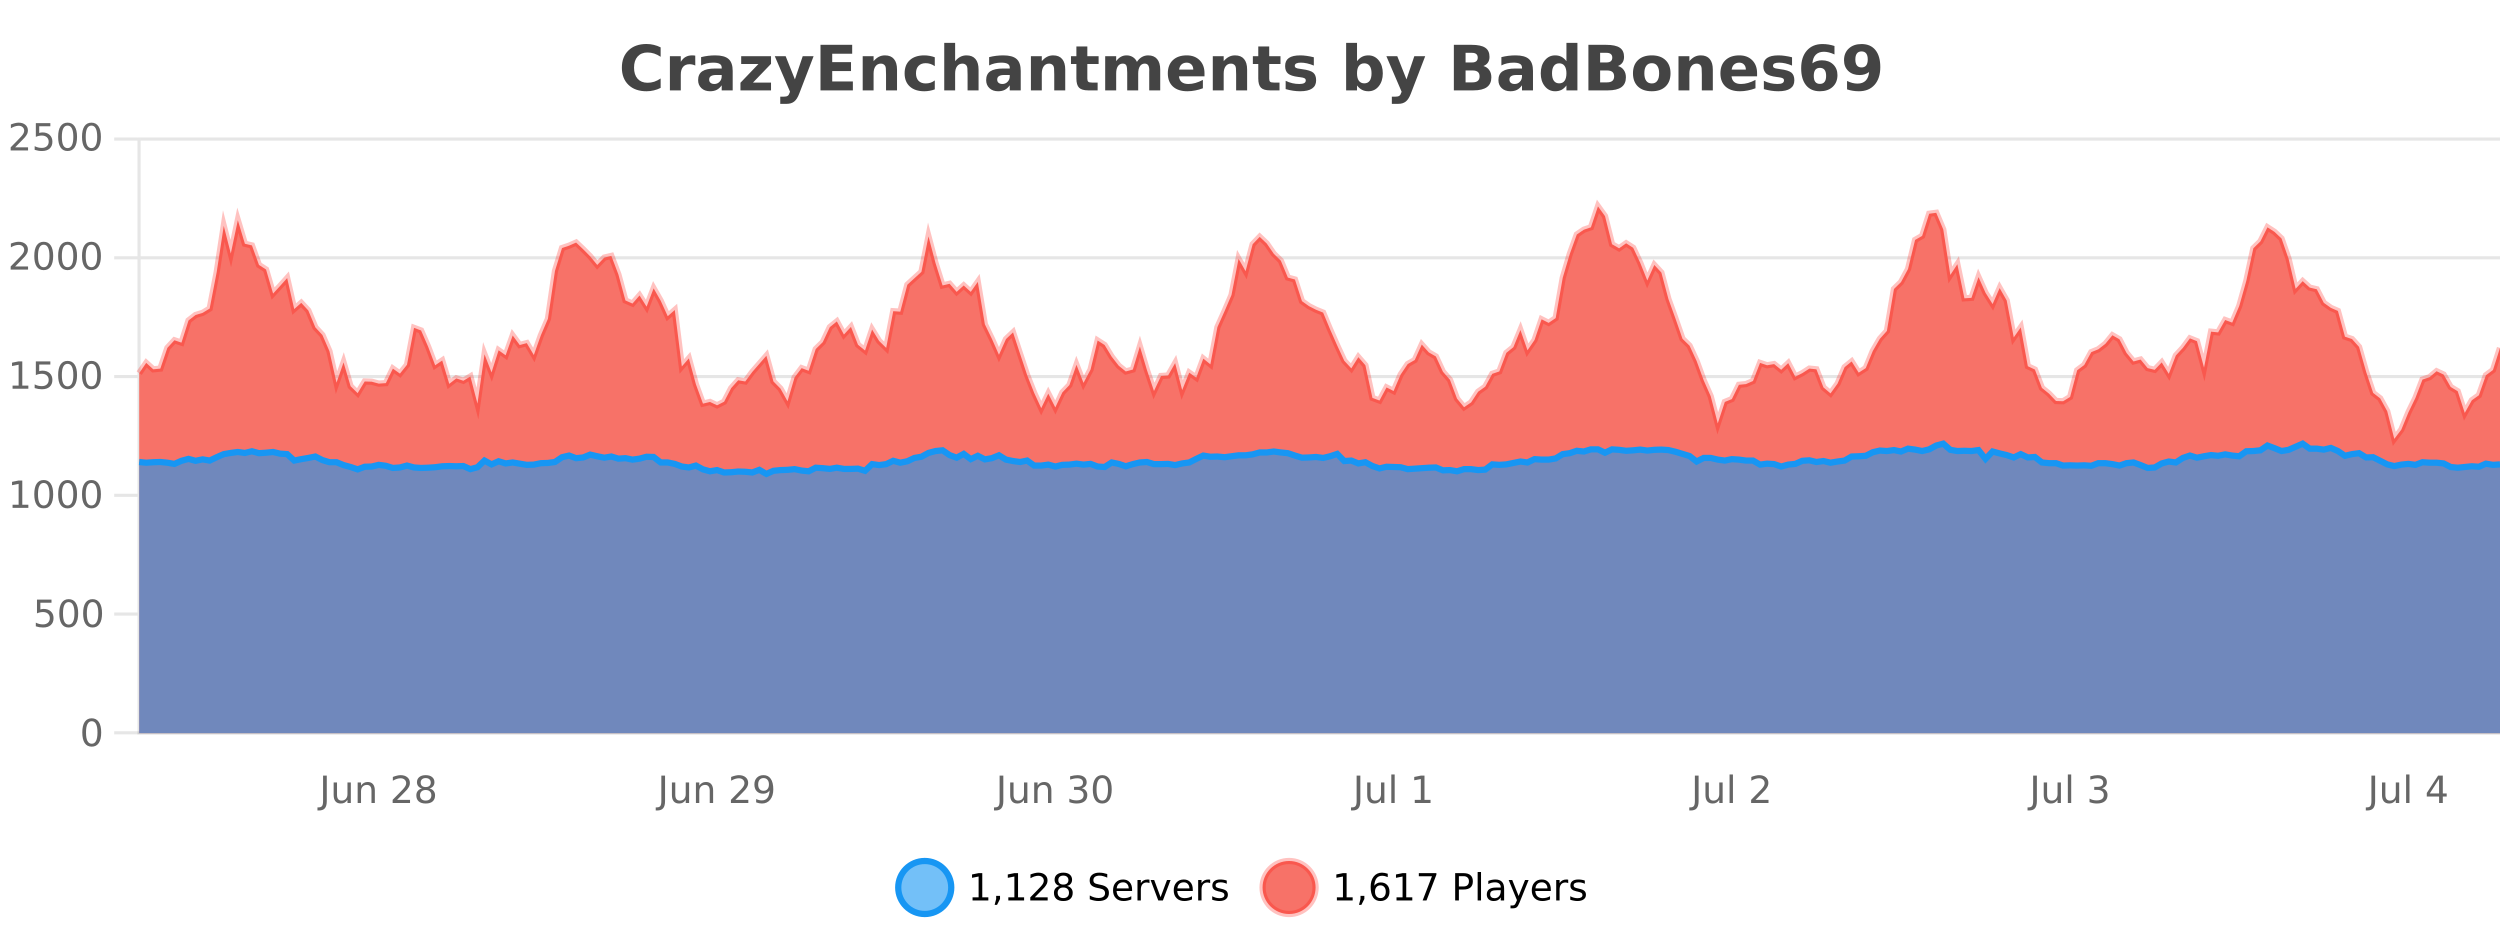 <?xml version="1.0" encoding="UTF-8"?>
<svg xmlns="http://www.w3.org/2000/svg" xmlns:xlink="http://www.w3.org/1999/xlink" width="800pt" height="300pt" viewBox="0 0 800 300" version="1.1">
<defs>
<clipPath id="clip1">
  <path d="M 259 263 L 333 263 L 333 300 L 259 300 Z M 259 263 "/>
</clipPath>
<clipPath id="clip2">
  <path d="M 375 263 L 450 263 L 450 300 L 375 300 Z M 375 263 "/>
</clipPath>
<clipPath id="clip3">
  <path d="M 44.539 66 L 800 66 L 800 234.602 L 44.539 234.602 Z M 44.539 66 "/>
</clipPath>
<clipPath id="clip4">
  <path d="M 43.539 43 L 800 43 L 800 169 L 43.539 169 Z M 43.539 43 "/>
</clipPath>
<clipPath id="clip5">
  <path d="M 44.539 141 L 800 141 L 800 234.602 L 44.539 234.602 Z M 44.539 141 "/>
</clipPath>
<clipPath id="clip6">
  <path d="M 43.539 113 L 800 113 L 800 180 L 43.539 180 Z M 43.539 113 "/>
</clipPath>
</defs>
<g id="surface2191071">
<rect x="0" y="0" width="800" height="300" style="fill:rgb(100%,100%,100%);fill-opacity:1;stroke:none;"/>
<path style="fill:none;stroke-width:1;stroke-linecap:butt;stroke-linejoin:miter;stroke:rgb(0%,0%,0%);stroke-opacity:0.098;stroke-miterlimit:10;" d="M 45 234.5 L 800 234.5 "/>
<path style="fill:none;stroke-width:1;stroke-linecap:butt;stroke-linejoin:miter;stroke:rgb(0%,0%,0%);stroke-opacity:0.098;stroke-miterlimit:10;" d="M 36.539 234.5 L 44 234.5 "/>
<path style="fill:none;stroke-width:1;stroke-linecap:butt;stroke-linejoin:miter;stroke:rgb(0%,0%,0%);stroke-opacity:0.098;stroke-miterlimit:10;" d="M 45 196.5 L 800 196.5 "/>
<path style="fill:none;stroke-width:1;stroke-linecap:butt;stroke-linejoin:miter;stroke:rgb(0%,0%,0%);stroke-opacity:0.098;stroke-miterlimit:10;" d="M 36.539 196.5 L 44 196.5 "/>
<path style="fill:none;stroke-width:1;stroke-linecap:butt;stroke-linejoin:miter;stroke:rgb(0%,0%,0%);stroke-opacity:0.098;stroke-miterlimit:10;" d="M 45 158.5 L 800 158.5 "/>
<path style="fill:none;stroke-width:1;stroke-linecap:butt;stroke-linejoin:miter;stroke:rgb(0%,0%,0%);stroke-opacity:0.098;stroke-miterlimit:10;" d="M 36.539 158.5 L 44 158.5 "/>
<path style="fill:none;stroke-width:1;stroke-linecap:butt;stroke-linejoin:miter;stroke:rgb(0%,0%,0%);stroke-opacity:0.098;stroke-miterlimit:10;" d="M 45 120.5 L 800 120.5 "/>
<path style="fill:none;stroke-width:1;stroke-linecap:butt;stroke-linejoin:miter;stroke:rgb(0%,0%,0%);stroke-opacity:0.098;stroke-miterlimit:10;" d="M 36.539 120.5 L 44 120.5 "/>
<path style="fill:none;stroke-width:1;stroke-linecap:butt;stroke-linejoin:miter;stroke:rgb(0%,0%,0%);stroke-opacity:0.098;stroke-miterlimit:10;" d="M 45 82.5 L 800 82.5 "/>
<path style="fill:none;stroke-width:1;stroke-linecap:butt;stroke-linejoin:miter;stroke:rgb(0%,0%,0%);stroke-opacity:0.098;stroke-miterlimit:10;" d="M 36.539 82.5 L 44 82.5 "/>
<path style="fill:none;stroke-width:1;stroke-linecap:butt;stroke-linejoin:miter;stroke:rgb(0%,0%,0%);stroke-opacity:0.098;stroke-miterlimit:10;" d="M 45 44.5 L 800 44.5 "/>
<path style="fill:none;stroke-width:1;stroke-linecap:butt;stroke-linejoin:miter;stroke:rgb(0%,0%,0%);stroke-opacity:0.098;stroke-miterlimit:10;" d="M 36.539 44.5 L 44 44.5 "/>
<path style=" stroke:none;fill-rule:nonzero;fill:rgb(9.02%,58.824%,95.294%);fill-opacity:0.6;" d="M 304.402 284 C 304.402 288.688 300.605 292.484 295.918 292.484 C 291.234 292.484 287.434 288.688 287.434 284 C 287.434 279.312 291.234 275.516 295.918 275.516 C 300.605 275.516 304.402 279.312 304.402 284 Z M 304.402 284 "/>
<g clip-path="url(#clip1)" clip-rule="nonzero">
<path style="fill:none;stroke-width:2;stroke-linecap:butt;stroke-linejoin:miter;stroke:rgb(9.02%,58.824%,95.294%);stroke-opacity:1;stroke-miterlimit:10;" d="M 304.402 284 C 304.402 288.688 300.605 292.484 295.918 292.484 C 291.234 292.484 287.434 288.688 287.434 284 C 287.434 279.312 291.234 275.516 295.918 275.516 C 300.605 275.516 304.402 279.312 304.402 284 Z M 304.402 284 "/>
</g>
<path style=" stroke:none;fill-rule:nonzero;fill:rgb(0%,0%,0%);fill-opacity:1;" d="M 311.219 287.156 L 313.156 287.156 L 313.156 280.484 L 311.047 280.906 L 311.047 279.828 L 313.141 279.406 L 314.328 279.406 L 314.328 287.156 L 316.266 287.156 L 316.266 288.156 L 311.219 288.156 Z M 318.773 286.672 L 320.008 286.672 L 320.008 287.672 L 319.055 289.547 L 318.289 289.547 L 318.773 287.672 Z M 322.664 287.156 L 324.602 287.156 L 324.602 280.484 L 322.492 280.906 L 322.492 279.828 L 324.586 279.406 L 325.773 279.406 L 325.773 287.156 L 327.711 287.156 L 327.711 288.156 L 322.664 288.156 Z M 331.113 287.156 L 335.254 287.156 L 335.254 288.156 L 329.691 288.156 L 329.691 287.156 C 330.137 286.699 330.746 286.078 331.52 285.297 C 332.301 284.508 332.789 283.996 332.988 283.766 C 333.371 283.352 333.637 282.996 333.785 282.703 C 333.941 282.402 334.02 282.109 334.02 281.828 C 334.02 281.359 333.852 280.98 333.52 280.688 C 333.195 280.398 332.773 280.25 332.254 280.25 C 331.879 280.25 331.48 280.312 331.066 280.438 C 330.66 280.562 330.223 280.762 329.754 281.031 L 329.754 279.828 C 330.23 279.641 330.676 279.5 331.082 279.406 C 331.496 279.305 331.879 279.25 332.223 279.25 C 333.129 279.25 333.852 279.48 334.395 279.938 C 334.934 280.387 335.207 280.992 335.207 281.75 C 335.207 282.105 335.137 282.445 335.004 282.766 C 334.867 283.09 334.621 283.469 334.27 283.906 C 334.164 284.023 333.852 284.352 333.332 284.891 C 332.809 285.434 332.07 286.188 331.113 287.156 Z M 340.266 284 C 339.703 284 339.258 284.152 338.938 284.453 C 338.613 284.758 338.453 285.168 338.453 285.688 C 338.453 286.219 338.613 286.637 338.938 286.938 C 339.258 287.242 339.703 287.391 340.266 287.391 C 340.828 287.391 341.27 287.242 341.594 286.938 C 341.914 286.637 342.078 286.219 342.078 285.688 C 342.078 285.168 341.914 284.758 341.594 284.453 C 341.281 284.152 340.836 284 340.266 284 Z M 339.078 283.5 C 338.578 283.375 338.18 283.141 337.891 282.797 C 337.609 282.445 337.469 282.016 337.469 281.516 C 337.469 280.82 337.719 280.266 338.219 279.859 C 338.719 279.453 339.398 279.25 340.266 279.25 C 341.141 279.25 341.82 279.453 342.312 279.859 C 342.812 280.266 343.062 280.82 343.062 281.516 C 343.062 282.016 342.922 282.445 342.641 282.797 C 342.359 283.141 341.961 283.375 341.453 283.5 C 342.023 283.637 342.469 283.898 342.781 284.281 C 343.102 284.668 343.266 285.137 343.266 285.688 C 343.266 286.543 343.004 287.199 342.484 287.656 C 341.973 288.105 341.234 288.328 340.266 288.328 C 339.305 288.328 338.566 288.105 338.047 287.656 C 337.523 287.199 337.266 286.543 337.266 285.688 C 337.266 285.137 337.426 284.668 337.75 284.281 C 338.07 283.898 338.516 283.637 339.078 283.5 Z M 338.656 281.625 C 338.656 282.086 338.797 282.438 339.078 282.688 C 339.359 282.938 339.754 283.062 340.266 283.062 C 340.773 283.062 341.172 282.938 341.453 282.688 C 341.742 282.438 341.891 282.086 341.891 281.625 C 341.891 281.18 341.742 280.828 341.453 280.578 C 341.172 280.32 340.773 280.188 340.266 280.188 C 339.754 280.188 339.359 280.32 339.078 280.578 C 338.797 280.828 338.656 281.18 338.656 281.625 Z M 354.32 279.688 L 354.32 280.844 C 353.871 280.637 353.445 280.48 353.039 280.375 C 352.641 280.262 352.262 280.203 351.898 280.203 C 351.25 280.203 350.75 280.328 350.398 280.578 C 350.055 280.828 349.883 281.188 349.883 281.656 C 349.883 282.043 349.996 282.336 350.227 282.531 C 350.453 282.73 350.898 282.887 351.555 283 L 352.258 283.156 C 353.141 283.324 353.793 283.621 354.211 284.047 C 354.637 284.465 354.852 285.027 354.852 285.734 C 354.852 286.59 354.562 287.234 353.992 287.672 C 353.43 288.109 352.594 288.328 351.492 288.328 C 351.086 288.328 350.648 288.281 350.18 288.188 C 349.711 288.094 349.227 287.953 348.727 287.766 L 348.727 286.547 C 349.203 286.82 349.672 287.023 350.133 287.156 C 350.602 287.293 351.055 287.359 351.492 287.359 C 352.168 287.359 352.688 287.23 353.055 286.969 C 353.43 286.699 353.617 286.32 353.617 285.828 C 353.617 285.402 353.48 285.07 353.211 284.828 C 352.949 284.578 352.516 284.398 351.914 284.281 L 351.195 284.141 C 350.309 283.965 349.668 283.688 349.273 283.312 C 348.887 282.938 348.695 282.418 348.695 281.75 C 348.695 280.969 348.965 280.359 349.508 279.922 C 350.047 279.477 350.797 279.25 351.758 279.25 C 352.172 279.25 352.59 279.289 353.008 279.359 C 353.434 279.434 353.871 279.543 354.32 279.688 Z M 362.266 284.609 L 362.266 285.125 L 357.297 285.125 C 357.348 285.875 357.57 286.445 357.969 286.828 C 358.375 287.215 358.93 287.406 359.641 287.406 C 360.055 287.406 360.457 287.359 360.844 287.266 C 361.238 287.164 361.629 287.008 362.016 286.797 L 362.016 287.828 C 361.617 287.984 361.219 288.105 360.812 288.188 C 360.406 288.281 359.992 288.328 359.578 288.328 C 358.535 288.328 357.707 288.027 357.094 287.422 C 356.477 286.809 356.172 285.98 356.172 284.938 C 356.172 283.867 356.461 283.016 357.047 282.391 C 357.629 281.758 358.41 281.438 359.391 281.438 C 360.273 281.438 360.973 281.727 361.484 282.297 C 362.004 282.859 362.266 283.633 362.266 284.609 Z M 361.188 284.281 C 361.176 283.699 361.008 283.23 360.688 282.875 C 360.363 282.523 359.938 282.344 359.406 282.344 C 358.801 282.344 358.316 282.516 357.953 282.859 C 357.598 283.203 357.395 283.684 357.344 284.297 Z M 367.836 282.594 C 367.711 282.531 367.574 282.484 367.43 282.453 C 367.293 282.414 367.137 282.391 366.961 282.391 C 366.355 282.391 365.887 282.59 365.555 282.984 C 365.23 283.383 365.07 283.953 365.07 284.703 L 365.07 288.156 L 363.992 288.156 L 363.992 281.594 L 365.07 281.594 L 365.07 282.609 C 365.297 282.215 365.594 281.922 365.961 281.734 C 366.324 281.539 366.766 281.438 367.289 281.438 C 367.359 281.438 367.438 281.445 367.523 281.453 C 367.617 281.465 367.715 281.48 367.82 281.5 Z M 368.195 281.594 L 369.336 281.594 L 371.383 287.094 L 373.445 281.594 L 374.586 281.594 L 372.117 288.156 L 370.648 288.156 Z M 381.688 284.609 L 381.688 285.125 L 376.719 285.125 C 376.77 285.875 376.992 286.445 377.391 286.828 C 377.797 287.215 378.352 287.406 379.062 287.406 C 379.477 287.406 379.879 287.359 380.266 287.266 C 380.66 287.164 381.051 287.008 381.438 286.797 L 381.438 287.828 C 381.039 287.984 380.641 288.105 380.234 288.188 C 379.828 288.281 379.414 288.328 379 288.328 C 377.957 288.328 377.129 288.027 376.516 287.422 C 375.898 286.809 375.594 285.98 375.594 284.938 C 375.594 283.867 375.883 283.016 376.469 282.391 C 377.051 281.758 377.832 281.438 378.812 281.438 C 379.695 281.438 380.395 281.727 380.906 282.297 C 381.426 282.859 381.688 283.633 381.688 284.609 Z M 380.609 284.281 C 380.598 283.699 380.43 283.23 380.109 282.875 C 379.785 282.523 379.359 282.344 378.828 282.344 C 378.223 282.344 377.738 282.516 377.375 282.859 C 377.02 283.203 376.816 283.684 376.766 284.297 Z M 387.258 282.594 C 387.133 282.531 386.996 282.484 386.852 282.453 C 386.715 282.414 386.559 282.391 386.383 282.391 C 385.777 282.391 385.309 282.59 384.977 282.984 C 384.652 283.383 384.492 283.953 384.492 284.703 L 384.492 288.156 L 383.414 288.156 L 383.414 281.594 L 384.492 281.594 L 384.492 282.609 C 384.719 282.215 385.016 281.922 385.383 281.734 C 385.746 281.539 386.188 281.438 386.711 281.438 C 386.781 281.438 386.859 281.445 386.945 281.453 C 387.039 281.465 387.137 281.48 387.242 281.5 Z M 392.562 281.781 L 392.562 282.812 C 392.258 282.656 391.941 282.543 391.609 282.469 C 391.285 282.387 390.945 282.344 390.594 282.344 C 390.062 282.344 389.66 282.43 389.391 282.594 C 389.117 282.75 388.984 282.996 388.984 283.328 C 388.984 283.578 389.078 283.777 389.266 283.922 C 389.461 284.059 389.852 284.188 390.438 284.312 L 390.797 284.406 C 391.566 284.562 392.113 284.793 392.438 285.094 C 392.758 285.398 392.922 285.812 392.922 286.344 C 392.922 286.961 392.676 287.445 392.188 287.797 C 391.707 288.152 391.047 288.328 390.203 288.328 C 389.848 288.328 389.477 288.289 389.094 288.219 C 388.719 288.156 388.32 288.059 387.906 287.922 L 387.906 286.797 C 388.301 287.008 388.691 287.164 389.078 287.266 C 389.461 287.371 389.848 287.422 390.234 287.422 C 390.734 287.422 391.117 287.34 391.391 287.172 C 391.672 286.996 391.812 286.746 391.812 286.422 C 391.812 286.133 391.711 285.906 391.516 285.75 C 391.316 285.594 390.883 285.445 390.219 285.297 L 389.844 285.219 C 389.176 285.074 388.691 284.855 388.391 284.562 C 388.098 284.273 387.953 283.875 387.953 283.375 C 387.953 282.75 388.172 282.273 388.609 281.938 C 389.047 281.605 389.664 281.438 390.469 281.438 C 390.863 281.438 391.238 281.469 391.594 281.531 C 391.945 281.586 392.27 281.668 392.562 281.781 Z M 305.918 277.016 "/>
<path style=" stroke:none;fill-rule:nonzero;fill:rgb(96.863%,44.706%,40.784%);fill-opacity:1;" d="M 420.988 284 C 420.988 288.688 417.191 292.484 412.504 292.484 C 407.82 292.484 404.02 288.688 404.02 284 C 404.02 279.312 407.82 275.516 412.504 275.516 C 417.191 275.516 420.988 279.312 420.988 284 Z M 420.988 284 "/>
<g clip-path="url(#clip2)" clip-rule="nonzero">
<path style="fill:none;stroke-width:2;stroke-linecap:butt;stroke-linejoin:miter;stroke:rgb(100%,4.706%,0%);stroke-opacity:0.247;stroke-miterlimit:10;" d="M 420.988 284 C 420.988 288.688 417.191 292.484 412.504 292.484 C 407.82 292.484 404.02 288.688 404.02 284 C 404.02 279.312 407.82 275.516 412.504 275.516 C 417.191 275.516 420.988 279.312 420.988 284 Z M 420.988 284 "/>
</g>
<path style=" stroke:none;fill-rule:nonzero;fill:rgb(0%,0%,0%);fill-opacity:1;" d="M 427.805 287.156 L 429.742 287.156 L 429.742 280.484 L 427.633 280.906 L 427.633 279.828 L 429.727 279.406 L 430.914 279.406 L 430.914 287.156 L 432.852 287.156 L 432.852 288.156 L 427.805 288.156 Z M 435.359 286.672 L 436.594 286.672 L 436.594 287.672 L 435.641 289.547 L 434.875 289.547 L 435.359 287.672 Z M 441.734 283.312 C 441.203 283.312 440.781 283.496 440.469 283.859 C 440.156 284.227 440 284.719 440 285.344 C 440 285.98 440.156 286.48 440.469 286.844 C 440.781 287.211 441.203 287.391 441.734 287.391 C 442.266 287.391 442.68 287.211 442.984 286.844 C 443.297 286.48 443.453 285.98 443.453 285.344 C 443.453 284.719 443.297 284.227 442.984 283.859 C 442.68 283.496 442.266 283.312 441.734 283.312 Z M 444.078 279.594 L 444.078 280.672 C 443.773 280.539 443.473 280.434 443.172 280.359 C 442.867 280.289 442.57 280.25 442.281 280.25 C 441.5 280.25 440.898 280.516 440.484 281.047 C 440.078 281.57 439.844 282.359 439.781 283.422 C 440.008 283.09 440.297 282.836 440.641 282.656 C 440.992 282.469 441.379 282.375 441.797 282.375 C 442.672 282.375 443.363 282.641 443.875 283.172 C 444.383 283.703 444.641 284.43 444.641 285.344 C 444.641 286.25 444.375 286.977 443.844 287.516 C 443.312 288.059 442.609 288.328 441.734 288.328 C 440.711 288.328 439.938 287.945 439.406 287.172 C 438.875 286.391 438.609 285.266 438.609 283.797 C 438.609 282.414 438.938 281.309 439.594 280.484 C 440.25 279.664 441.129 279.25 442.234 279.25 C 442.523 279.25 442.82 279.281 443.125 279.344 C 443.426 279.398 443.742 279.48 444.078 279.594 Z M 446.887 287.156 L 448.824 287.156 L 448.824 280.484 L 446.715 280.906 L 446.715 279.828 L 448.809 279.406 L 449.996 279.406 L 449.996 287.156 L 451.934 287.156 L 451.934 288.156 L 446.887 288.156 Z M 454.023 279.406 L 459.648 279.406 L 459.648 279.906 L 456.477 288.156 L 455.242 288.156 L 458.227 280.406 L 454.023 280.406 Z M 466.844 280.375 L 466.844 283.672 L 468.328 283.672 C 468.879 283.672 469.305 283.531 469.609 283.25 C 469.91 282.961 470.062 282.547 470.062 282.016 C 470.062 281.496 469.91 281.094 469.609 280.812 C 469.305 280.523 468.879 280.375 468.328 280.375 Z M 465.656 279.406 L 468.328 279.406 C 469.316 279.406 470.062 279.633 470.562 280.078 C 471.062 280.516 471.312 281.164 471.312 282.016 C 471.312 282.883 471.062 283.539 470.562 283.984 C 470.062 284.422 469.316 284.641 468.328 284.641 L 466.844 284.641 L 466.844 288.156 L 465.656 288.156 Z M 472.848 279.031 L 473.926 279.031 L 473.926 288.156 L 472.848 288.156 Z M 479.164 284.859 C 478.297 284.859 477.695 284.961 477.352 285.156 C 477.016 285.355 476.852 285.695 476.852 286.172 C 476.852 286.559 476.977 286.867 477.227 287.094 C 477.484 287.312 477.828 287.422 478.258 287.422 C 478.859 287.422 479.34 287.215 479.695 286.797 C 480.059 286.371 480.242 285.805 480.242 285.094 L 480.242 284.859 Z M 481.32 284.406 L 481.32 288.156 L 480.242 288.156 L 480.242 287.156 C 479.992 287.555 479.684 287.852 479.32 288.047 C 478.953 288.234 478.508 288.328 477.977 288.328 C 477.297 288.328 476.762 288.141 476.367 287.766 C 475.969 287.383 475.773 286.875 475.773 286.25 C 475.773 285.512 476.016 284.953 476.508 284.578 C 477.008 284.203 477.746 284.016 478.727 284.016 L 480.242 284.016 L 480.242 283.906 C 480.242 283.406 480.074 283.023 479.742 282.75 C 479.418 282.48 478.965 282.344 478.383 282.344 C 478.008 282.344 477.637 282.391 477.273 282.484 C 476.918 282.578 476.578 282.715 476.258 282.891 L 476.258 281.891 C 476.652 281.734 477.031 281.621 477.398 281.547 C 477.773 281.477 478.137 281.438 478.492 281.438 C 479.438 281.438 480.148 281.684 480.617 282.172 C 481.086 282.664 481.32 283.406 481.32 284.406 Z M 486.27 288.766 C 485.965 289.547 485.668 290.055 485.379 290.297 C 485.086 290.535 484.699 290.656 484.223 290.656 L 483.363 290.656 L 483.363 289.75 L 483.988 289.75 C 484.289 289.75 484.52 289.676 484.676 289.531 C 484.84 289.395 485.023 289.066 485.223 288.547 L 485.426 288.047 L 482.77 281.594 L 483.91 281.594 L 485.957 286.719 L 488.02 281.594 L 489.16 281.594 Z M 496.262 284.609 L 496.262 285.125 L 491.293 285.125 C 491.344 285.875 491.566 286.445 491.965 286.828 C 492.371 287.215 492.926 287.406 493.637 287.406 C 494.051 287.406 494.453 287.359 494.84 287.266 C 495.234 287.164 495.625 287.008 496.012 286.797 L 496.012 287.828 C 495.613 287.984 495.215 288.105 494.809 288.188 C 494.402 288.281 493.988 288.328 493.574 288.328 C 492.531 288.328 491.703 288.027 491.09 287.422 C 490.473 286.809 490.168 285.98 490.168 284.938 C 490.168 283.867 490.457 283.016 491.043 282.391 C 491.625 281.758 492.406 281.438 493.387 281.438 C 494.27 281.438 494.969 281.727 495.48 282.297 C 496 282.859 496.262 283.633 496.262 284.609 Z M 495.184 284.281 C 495.172 283.699 495.004 283.23 494.684 282.875 C 494.359 282.523 493.934 282.344 493.402 282.344 C 492.797 282.344 492.312 282.516 491.949 282.859 C 491.594 283.203 491.391 283.684 491.34 284.297 Z M 501.832 282.594 C 501.707 282.531 501.57 282.484 501.426 282.453 C 501.289 282.414 501.133 282.391 500.957 282.391 C 500.352 282.391 499.883 282.59 499.551 282.984 C 499.227 283.383 499.066 283.953 499.066 284.703 L 499.066 288.156 L 497.988 288.156 L 497.988 281.594 L 499.066 281.594 L 499.066 282.609 C 499.293 282.215 499.59 281.922 499.957 281.734 C 500.32 281.539 500.762 281.438 501.285 281.438 C 501.355 281.438 501.434 281.445 501.52 281.453 C 501.613 281.465 501.711 281.48 501.816 281.5 Z M 507.141 281.781 L 507.141 282.812 C 506.836 282.656 506.52 282.543 506.188 282.469 C 505.863 282.387 505.523 282.344 505.172 282.344 C 504.641 282.344 504.238 282.43 503.969 282.594 C 503.695 282.75 503.562 282.996 503.562 283.328 C 503.562 283.578 503.656 283.777 503.844 283.922 C 504.039 284.059 504.43 284.188 505.016 284.312 L 505.375 284.406 C 506.145 284.562 506.691 284.793 507.016 285.094 C 507.336 285.398 507.5 285.812 507.5 286.344 C 507.5 286.961 507.254 287.445 506.766 287.797 C 506.285 288.152 505.625 288.328 504.781 288.328 C 504.426 288.328 504.055 288.289 503.672 288.219 C 503.297 288.156 502.898 288.059 502.484 287.922 L 502.484 286.797 C 502.879 287.008 503.27 287.164 503.656 287.266 C 504.039 287.371 504.426 287.422 504.812 287.422 C 505.312 287.422 505.695 287.34 505.969 287.172 C 506.25 286.996 506.391 286.746 506.391 286.422 C 506.391 286.133 506.289 285.906 506.094 285.75 C 505.895 285.594 505.461 285.445 504.797 285.297 L 504.422 285.219 C 503.754 285.074 503.27 284.855 502.969 284.562 C 502.676 284.273 502.531 283.875 502.531 283.375 C 502.531 282.75 502.75 282.273 503.188 281.938 C 503.625 281.605 504.242 281.438 505.047 281.438 C 505.441 281.438 505.816 281.469 506.172 281.531 C 506.523 281.586 506.848 281.668 507.141 281.781 Z M 422.504 277.016 "/>
<path style=" stroke:none;fill-rule:nonzero;fill:rgb(26.667%,26.667%,26.667%);fill-opacity:1;" d="M 211.406 28.125 C 210.707 28.48 209.984 28.746 209.234 28.922 C 208.492 29.109 207.711 29.203 206.891 29.203 C 204.461 29.203 202.539 28.527 201.125 27.172 C 199.707 25.809 199 23.965 199 21.641 C 199 19.32 199.707 17.48 201.125 16.125 C 202.539 14.762 204.461 14.078 206.891 14.078 C 207.711 14.078 208.492 14.172 209.234 14.359 C 209.984 14.539 210.707 14.805 211.406 15.156 L 211.406 18.172 C 210.707 17.703 210.02 17.359 209.344 17.141 C 208.664 16.914 207.953 16.797 207.203 16.797 C 205.859 16.797 204.801 17.23 204.031 18.094 C 203.27 18.949 202.891 20.133 202.891 21.641 C 202.891 23.152 203.27 24.34 204.031 25.203 C 204.801 26.059 205.859 26.484 207.203 26.484 C 207.953 26.484 208.664 26.375 209.344 26.156 C 210.02 25.93 210.707 25.578 211.406 25.109 Z M 222.492 20.969 C 222.18 20.824 221.871 20.719 221.57 20.656 C 221.266 20.586 220.965 20.547 220.664 20.547 C 219.758 20.547 219.059 20.836 218.57 21.406 C 218.09 21.98 217.852 22.805 217.852 23.875 L 217.852 28.922 L 214.367 28.922 L 214.367 17.984 L 217.852 17.984 L 217.852 19.781 C 218.297 19.062 218.812 18.543 219.398 18.219 C 219.98 17.887 220.68 17.719 221.492 17.719 C 221.617 17.719 221.746 17.727 221.883 17.734 C 222.016 17.746 222.215 17.766 222.477 17.797 Z M 229.117 24 C 228.387 24 227.84 24.125 227.477 24.375 C 227.109 24.617 226.93 24.98 226.93 25.469 C 226.93 25.906 227.074 26.25 227.367 26.5 C 227.668 26.75 228.078 26.875 228.602 26.875 C 229.258 26.875 229.809 26.641 230.258 26.172 C 230.715 25.703 230.945 25.117 230.945 24.406 L 230.945 24 Z M 234.461 22.688 L 234.461 28.922 L 230.945 28.922 L 230.945 27.297 C 230.477 27.965 229.945 28.449 229.352 28.75 C 228.766 29.051 228.055 29.203 227.211 29.203 C 226.086 29.203 225.168 28.875 224.461 28.219 C 223.75 27.555 223.398 26.695 223.398 25.641 C 223.398 24.359 223.836 23.422 224.711 22.828 C 225.594 22.227 226.984 21.922 228.883 21.922 L 230.945 21.922 L 230.945 21.641 C 230.945 21.09 230.727 20.688 230.289 20.438 C 229.852 20.18 229.168 20.047 228.242 20.047 C 227.492 20.047 226.793 20.125 226.148 20.281 C 225.5 20.43 224.902 20.648 224.352 20.938 L 224.352 18.281 C 225.102 18.094 225.852 17.953 226.602 17.859 C 227.359 17.766 228.121 17.719 228.883 17.719 C 230.852 17.719 232.273 18.109 233.148 18.891 C 234.023 19.664 234.461 20.93 234.461 22.688 Z M 237.18 17.984 L 246.727 17.984 L 246.727 20.422 L 240.961 26.422 L 246.727 26.422 L 246.727 28.922 L 236.945 28.922 L 236.945 26.484 L 242.695 20.484 L 237.18 20.484 Z M 247.93 17.984 L 251.414 17.984 L 254.367 25.406 L 256.867 17.984 L 260.352 17.984 L 255.758 29.953 C 255.297 31.172 254.758 32.02 254.133 32.5 C 253.516 32.988 252.711 33.234 251.711 33.234 L 249.68 33.234 L 249.68 30.938 L 250.773 30.938 C 251.367 30.938 251.797 30.844 252.07 30.656 C 252.34 30.469 252.547 30.129 252.695 29.641 L 252.805 29.344 Z M 262.559 14.344 L 272.699 14.344 L 272.699 17.188 L 266.309 17.188 L 266.309 19.891 L 272.324 19.891 L 272.324 22.734 L 266.309 22.734 L 266.309 26.078 L 272.918 26.078 L 272.918 28.922 L 262.559 28.922 Z M 287.047 22.266 L 287.047 28.922 L 283.531 28.922 L 283.531 23.828 C 283.531 22.883 283.508 22.23 283.469 21.875 C 283.426 21.512 283.352 21.246 283.25 21.078 C 283.113 20.852 282.926 20.672 282.688 20.547 C 282.457 20.422 282.191 20.359 281.891 20.359 C 281.16 20.359 280.586 20.641 280.172 21.203 C 279.754 21.766 279.547 22.547 279.547 23.547 L 279.547 28.922 L 276.062 28.922 L 276.062 17.984 L 279.547 17.984 L 279.547 19.578 C 280.078 18.945 280.641 18.477 281.234 18.172 C 281.828 17.871 282.477 17.719 283.188 17.719 C 284.457 17.719 285.414 18.109 286.062 18.891 C 286.719 19.664 287.047 20.789 287.047 22.266 Z M 299.133 18.328 L 299.133 21.172 C 298.664 20.852 298.188 20.609 297.711 20.453 C 297.23 20.297 296.73 20.219 296.211 20.219 C 295.242 20.219 294.48 20.508 293.93 21.078 C 293.387 21.641 293.117 22.438 293.117 23.469 C 293.117 24.492 293.387 25.289 293.93 25.859 C 294.48 26.422 295.242 26.703 296.211 26.703 C 296.762 26.703 297.281 26.625 297.773 26.469 C 298.262 26.305 298.715 26.059 299.133 25.734 L 299.133 28.594 C 298.59 28.805 298.039 28.953 297.477 29.047 C 296.914 29.148 296.344 29.203 295.773 29.203 C 293.805 29.203 292.262 28.699 291.148 27.688 C 290.031 26.68 289.477 25.273 289.477 23.469 C 289.477 21.656 290.031 20.246 291.148 19.234 C 292.262 18.227 293.805 17.719 295.773 17.719 C 296.344 17.719 296.906 17.773 297.461 17.875 C 298.023 17.969 298.578 18.121 299.133 18.328 Z M 313.141 22.266 L 313.141 28.922 L 309.625 28.922 L 309.625 23.844 C 309.625 22.887 309.602 22.23 309.562 21.875 C 309.52 21.512 309.445 21.246 309.344 21.078 C 309.207 20.852 309.02 20.672 308.781 20.547 C 308.551 20.422 308.285 20.359 307.984 20.359 C 307.254 20.359 306.68 20.641 306.266 21.203 C 305.848 21.766 305.641 22.547 305.641 23.547 L 305.641 28.922 L 302.156 28.922 L 302.156 13.719 L 305.641 13.719 L 305.641 19.578 C 306.172 18.945 306.734 18.477 307.328 18.172 C 307.922 17.871 308.57 17.719 309.281 17.719 C 310.551 17.719 311.508 18.109 312.156 18.891 C 312.812 19.664 313.141 20.789 313.141 22.266 Z M 321.289 24 C 320.559 24 320.012 24.125 319.648 24.375 C 319.281 24.617 319.102 24.98 319.102 25.469 C 319.102 25.906 319.246 26.25 319.539 26.5 C 319.84 26.75 320.25 26.875 320.773 26.875 C 321.43 26.875 321.98 26.641 322.43 26.172 C 322.887 25.703 323.117 25.117 323.117 24.406 L 323.117 24 Z M 326.633 22.688 L 326.633 28.922 L 323.117 28.922 L 323.117 27.297 C 322.648 27.965 322.117 28.449 321.523 28.75 C 320.938 29.051 320.227 29.203 319.383 29.203 C 318.258 29.203 317.34 28.875 316.633 28.219 C 315.922 27.555 315.57 26.695 315.57 25.641 C 315.57 24.359 316.008 23.422 316.883 22.828 C 317.766 22.227 319.156 21.922 321.055 21.922 L 323.117 21.922 L 323.117 21.641 C 323.117 21.09 322.898 20.688 322.461 20.438 C 322.023 20.18 321.34 20.047 320.414 20.047 C 319.664 20.047 318.965 20.125 318.32 20.281 C 317.672 20.43 317.074 20.648 316.523 20.938 L 316.523 18.281 C 317.273 18.094 318.023 17.953 318.773 17.859 C 319.531 17.766 320.293 17.719 321.055 17.719 C 323.023 17.719 324.445 18.109 325.32 18.891 C 326.195 19.664 326.633 20.93 326.633 22.688 Z M 340.875 22.266 L 340.875 28.922 L 337.359 28.922 L 337.359 23.828 C 337.359 22.883 337.336 22.23 337.297 21.875 C 337.254 21.512 337.18 21.246 337.078 21.078 C 336.941 20.852 336.754 20.672 336.516 20.547 C 336.285 20.422 336.02 20.359 335.719 20.359 C 334.988 20.359 334.414 20.641 334 21.203 C 333.582 21.766 333.375 22.547 333.375 23.547 L 333.375 28.922 L 329.891 28.922 L 329.891 17.984 L 333.375 17.984 L 333.375 19.578 C 333.906 18.945 334.469 18.477 335.062 18.172 C 335.656 17.871 336.305 17.719 337.016 17.719 C 338.285 17.719 339.242 18.109 339.891 18.891 C 340.547 19.664 340.875 20.789 340.875 22.266 Z M 347.945 14.875 L 347.945 17.984 L 351.555 17.984 L 351.555 20.484 L 347.945 20.484 L 347.945 25.125 C 347.945 25.637 348.043 25.98 348.242 26.156 C 348.449 26.336 348.852 26.422 349.445 26.422 L 351.242 26.422 L 351.242 28.922 L 348.242 28.922 C 346.867 28.922 345.887 28.637 345.305 28.062 C 344.73 27.48 344.445 26.5 344.445 25.125 L 344.445 20.484 L 342.711 20.484 L 342.711 17.984 L 344.445 17.984 L 344.445 14.875 Z M 363.816 19.797 C 364.262 19.121 364.789 18.605 365.395 18.25 C 366.008 17.898 366.68 17.719 367.41 17.719 C 368.66 17.719 369.613 18.109 370.27 18.891 C 370.934 19.664 371.27 20.789 371.27 22.266 L 371.27 28.922 L 367.754 28.922 L 367.754 23.219 C 367.754 23.137 367.754 23.047 367.754 22.953 C 367.762 22.859 367.77 22.73 367.77 22.562 C 367.77 21.793 367.652 21.234 367.426 20.891 C 367.195 20.539 366.824 20.359 366.316 20.359 C 365.66 20.359 365.148 20.637 364.785 21.188 C 364.418 21.73 364.23 22.516 364.223 23.547 L 364.223 28.922 L 360.707 28.922 L 360.707 23.219 C 360.707 22.012 360.602 21.234 360.395 20.891 C 360.184 20.539 359.816 20.359 359.285 20.359 C 358.605 20.359 358.086 20.637 357.723 21.188 C 357.355 21.73 357.176 22.516 357.176 23.547 L 357.176 28.922 L 353.66 28.922 L 353.66 17.984 L 357.176 17.984 L 357.176 19.578 C 357.613 18.965 358.105 18.5 358.66 18.188 C 359.211 17.875 359.824 17.719 360.504 17.719 C 361.254 17.719 361.918 17.902 362.504 18.266 C 363.086 18.633 363.523 19.141 363.816 19.797 Z M 385.438 23.422 L 385.438 24.422 L 377.266 24.422 C 377.348 25.246 377.645 25.859 378.156 26.266 C 378.664 26.672 379.375 26.875 380.281 26.875 C 381.02 26.875 381.773 26.766 382.547 26.547 C 383.316 26.328 384.109 26 384.922 25.562 L 384.922 28.25 C 384.098 28.562 383.27 28.797 382.438 28.953 C 381.613 29.117 380.789 29.203 379.969 29.203 C 377.988 29.203 376.445 28.703 375.344 27.703 C 374.25 26.695 373.703 25.281 373.703 23.469 C 373.703 21.68 374.238 20.273 375.312 19.25 C 376.395 18.23 377.879 17.719 379.766 17.719 C 381.484 17.719 382.859 18.242 383.891 19.281 C 384.922 20.312 385.438 21.695 385.438 23.422 Z M 381.844 22.266 C 381.844 21.602 381.648 21.062 381.266 20.656 C 380.879 20.25 380.375 20.047 379.75 20.047 C 379.07 20.047 378.52 20.242 378.094 20.625 C 377.676 21 377.414 21.547 377.312 22.266 Z M 399.078 22.266 L 399.078 28.922 L 395.562 28.922 L 395.562 23.828 C 395.562 22.883 395.539 22.23 395.5 21.875 C 395.457 21.512 395.383 21.246 395.281 21.078 C 395.145 20.852 394.957 20.672 394.719 20.547 C 394.488 20.422 394.223 20.359 393.922 20.359 C 393.191 20.359 392.617 20.641 392.203 21.203 C 391.785 21.766 391.578 22.547 391.578 23.547 L 391.578 28.922 L 388.094 28.922 L 388.094 17.984 L 391.578 17.984 L 391.578 19.578 C 392.109 18.945 392.672 18.477 393.266 18.172 C 393.859 17.871 394.508 17.719 395.219 17.719 C 396.488 17.719 397.445 18.109 398.094 18.891 C 398.75 19.664 399.078 20.789 399.078 22.266 Z M 406.148 14.875 L 406.148 17.984 L 409.758 17.984 L 409.758 20.484 L 406.148 20.484 L 406.148 25.125 C 406.148 25.637 406.246 25.98 406.445 26.156 C 406.652 26.336 407.055 26.422 407.648 26.422 L 409.445 26.422 L 409.445 28.922 L 406.445 28.922 C 405.07 28.922 404.09 28.637 403.508 28.062 C 402.934 27.48 402.648 26.5 402.648 25.125 L 402.648 20.484 L 400.914 20.484 L 400.914 17.984 L 402.648 17.984 L 402.648 14.875 Z M 420.426 18.328 L 420.426 20.984 C 419.684 20.672 418.965 20.438 418.27 20.281 C 417.57 20.125 416.91 20.047 416.285 20.047 C 415.629 20.047 415.137 20.133 414.816 20.297 C 414.492 20.465 414.332 20.719 414.332 21.062 C 414.332 21.344 414.449 21.559 414.691 21.703 C 414.941 21.852 415.379 21.961 416.004 22.031 L 416.629 22.125 C 418.418 22.355 419.621 22.73 420.238 23.25 C 420.852 23.773 421.16 24.59 421.16 25.703 C 421.16 26.871 420.727 27.746 419.863 28.328 C 419.008 28.914 417.73 29.203 416.035 29.203 C 415.305 29.203 414.555 29.145 413.785 29.031 C 413.012 28.918 412.223 28.746 411.41 28.516 L 411.41 25.859 C 412.105 26.203 412.82 26.461 413.551 26.625 C 414.277 26.793 415.023 26.875 415.785 26.875 C 416.473 26.875 416.988 26.781 417.332 26.594 C 417.676 26.406 417.848 26.125 417.848 25.75 C 417.848 25.438 417.727 25.211 417.488 25.062 C 417.246 24.906 416.773 24.789 416.066 24.703 L 415.457 24.625 C 413.895 24.43 412.801 24.07 412.176 23.547 C 411.551 23.016 411.238 22.215 411.238 21.141 C 411.238 19.984 411.633 19.125 412.426 18.562 C 413.227 18 414.445 17.719 416.082 17.719 C 416.727 17.719 417.402 17.773 418.113 17.875 C 418.82 17.969 419.59 18.121 420.426 18.328 Z M 436.574 26.672 C 437.324 26.672 437.895 26.402 438.293 25.859 C 438.688 25.309 438.887 24.512 438.887 23.469 C 438.887 22.43 438.688 21.637 438.293 21.094 C 437.895 20.543 437.324 20.266 436.574 20.266 C 435.824 20.266 435.246 20.543 434.84 21.094 C 434.441 21.637 434.246 22.43 434.246 23.469 C 434.246 24.5 434.441 25.293 434.84 25.844 C 435.246 26.398 435.824 26.672 436.574 26.672 Z M 434.246 19.578 C 434.734 18.945 435.27 18.477 435.855 18.172 C 436.438 17.871 437.109 17.719 437.871 17.719 C 439.223 17.719 440.332 18.258 441.199 19.328 C 442.062 20.402 442.496 21.781 442.496 23.469 C 442.496 25.148 442.062 26.523 441.199 27.594 C 440.332 28.668 439.223 29.203 437.871 29.203 C 437.109 29.203 436.438 29.051 435.855 28.75 C 435.27 28.449 434.734 27.98 434.246 27.344 L 434.246 28.922 L 430.762 28.922 L 430.762 13.719 L 434.246 13.719 Z M 443.641 17.984 L 447.125 17.984 L 450.078 25.406 L 452.578 17.984 L 456.062 17.984 L 451.469 29.953 C 451.008 31.172 450.469 32.02 449.844 32.5 C 449.227 32.988 448.422 33.234 447.422 33.234 L 445.391 33.234 L 445.391 30.938 L 446.484 30.938 C 447.078 30.938 447.508 30.844 447.781 30.656 C 448.051 30.469 448.258 30.129 448.406 29.641 L 448.516 29.344 Z M 471.062 19.984 C 471.656 19.984 472.102 19.855 472.406 19.594 C 472.719 19.336 472.875 18.949 472.875 18.438 C 472.875 17.938 472.719 17.559 472.406 17.297 C 472.102 17.039 471.656 16.906 471.062 16.906 L 468.984 16.906 L 468.984 19.984 Z M 471.188 26.359 C 471.945 26.359 472.516 26.203 472.891 25.891 C 473.273 25.57 473.469 25.086 473.469 24.438 C 473.469 23.805 473.281 23.328 472.906 23.016 C 472.531 22.703 471.957 22.547 471.188 22.547 L 468.984 22.547 L 468.984 26.359 Z M 474.688 21.125 C 475.5 21.355 476.125 21.789 476.562 22.422 C 477.008 23.047 477.234 23.82 477.234 24.734 C 477.234 26.141 476.754 27.195 475.797 27.891 C 474.848 28.578 473.406 28.922 471.469 28.922 L 465.234 28.922 L 465.234 14.344 L 470.875 14.344 C 472.895 14.344 474.359 14.652 475.266 15.266 C 476.18 15.871 476.641 16.852 476.641 18.203 C 476.641 18.914 476.473 19.516 476.141 20.016 C 475.805 20.508 475.32 20.875 474.688 21.125 Z M 485.211 24 C 484.48 24 483.934 24.125 483.57 24.375 C 483.203 24.617 483.023 24.98 483.023 25.469 C 483.023 25.906 483.168 26.25 483.461 26.5 C 483.762 26.75 484.172 26.875 484.695 26.875 C 485.352 26.875 485.902 26.641 486.352 26.172 C 486.809 25.703 487.039 25.117 487.039 24.406 L 487.039 24 Z M 490.555 22.688 L 490.555 28.922 L 487.039 28.922 L 487.039 27.297 C 486.57 27.965 486.039 28.449 485.445 28.75 C 484.859 29.051 484.148 29.203 483.305 29.203 C 482.18 29.203 481.262 28.875 480.555 28.219 C 479.844 27.555 479.492 26.695 479.492 25.641 C 479.492 24.359 479.93 23.422 480.805 22.828 C 481.688 22.227 483.078 21.922 484.977 21.922 L 487.039 21.922 L 487.039 21.641 C 487.039 21.09 486.82 20.688 486.383 20.438 C 485.945 20.18 485.262 20.047 484.336 20.047 C 483.586 20.047 482.887 20.125 482.242 20.281 C 481.594 20.43 480.996 20.648 480.445 20.938 L 480.445 18.281 C 481.195 18.094 481.945 17.953 482.695 17.859 C 483.453 17.766 484.215 17.719 484.977 17.719 C 486.945 17.719 488.367 18.109 489.242 18.891 C 490.117 19.664 490.555 20.93 490.555 22.688 Z M 501.258 19.578 L 501.258 13.719 L 504.773 13.719 L 504.773 28.922 L 501.258 28.922 L 501.258 27.344 C 500.777 27.992 500.246 28.465 499.664 28.766 C 499.078 29.055 498.406 29.203 497.648 29.203 C 496.305 29.203 495.199 28.668 494.336 27.594 C 493.469 26.523 493.039 25.148 493.039 23.469 C 493.039 21.781 493.469 20.402 494.336 19.328 C 495.199 18.258 496.305 17.719 497.648 17.719 C 498.406 17.719 499.078 17.871 499.664 18.172 C 500.246 18.477 500.777 18.945 501.258 19.578 Z M 498.945 26.672 C 499.695 26.672 500.266 26.402 500.664 25.859 C 501.059 25.309 501.258 24.512 501.258 23.469 C 501.258 22.43 501.059 21.637 500.664 21.094 C 500.266 20.543 499.695 20.266 498.945 20.266 C 498.203 20.266 497.637 20.543 497.242 21.094 C 496.844 21.637 496.648 22.43 496.648 23.469 C 496.648 24.512 496.844 25.309 497.242 25.859 C 497.637 26.402 498.203 26.672 498.945 26.672 Z M 514.117 19.984 C 514.711 19.984 515.156 19.855 515.461 19.594 C 515.773 19.336 515.93 18.949 515.93 18.438 C 515.93 17.938 515.773 17.559 515.461 17.297 C 515.156 17.039 514.711 16.906 514.117 16.906 L 512.039 16.906 L 512.039 19.984 Z M 514.242 26.359 C 515 26.359 515.57 26.203 515.945 25.891 C 516.328 25.57 516.523 25.086 516.523 24.438 C 516.523 23.805 516.336 23.328 515.961 23.016 C 515.586 22.703 515.012 22.547 514.242 22.547 L 512.039 22.547 L 512.039 26.359 Z M 517.742 21.125 C 518.555 21.355 519.18 21.789 519.617 22.422 C 520.062 23.047 520.289 23.82 520.289 24.734 C 520.289 26.141 519.809 27.195 518.852 27.891 C 517.902 28.578 516.461 28.922 514.523 28.922 L 508.289 28.922 L 508.289 14.344 L 513.93 14.344 C 515.949 14.344 517.414 14.652 518.32 15.266 C 519.234 15.871 519.695 16.852 519.695 18.203 C 519.695 18.914 519.527 19.516 519.195 20.016 C 518.859 20.508 518.375 20.875 517.742 21.125 Z M 528.582 20.219 C 527.801 20.219 527.207 20.5 526.801 21.062 C 526.395 21.617 526.191 22.418 526.191 23.469 C 526.191 24.512 526.395 25.312 526.801 25.875 C 527.207 26.43 527.801 26.703 528.582 26.703 C 529.34 26.703 529.918 26.43 530.316 25.875 C 530.723 25.312 530.926 24.512 530.926 23.469 C 530.926 22.418 530.723 21.617 530.316 21.062 C 529.918 20.5 529.34 20.219 528.582 20.219 Z M 528.582 17.719 C 530.457 17.719 531.918 18.23 532.973 19.25 C 534.035 20.262 534.566 21.668 534.566 23.469 C 534.566 25.262 534.035 26.668 532.973 27.688 C 531.918 28.699 530.457 29.203 528.582 29.203 C 526.684 29.203 525.207 28.699 524.145 27.688 C 523.082 26.668 522.551 25.262 522.551 23.469 C 522.551 21.668 523.082 20.262 524.145 19.25 C 525.207 18.23 526.684 17.719 528.582 17.719 Z M 548.102 22.266 L 548.102 28.922 L 544.586 28.922 L 544.586 23.828 C 544.586 22.883 544.562 22.23 544.523 21.875 C 544.48 21.512 544.406 21.246 544.305 21.078 C 544.168 20.852 543.98 20.672 543.742 20.547 C 543.512 20.422 543.246 20.359 542.945 20.359 C 542.215 20.359 541.641 20.641 541.227 21.203 C 540.809 21.766 540.602 22.547 540.602 23.547 L 540.602 28.922 L 537.117 28.922 L 537.117 17.984 L 540.602 17.984 L 540.602 19.578 C 541.133 18.945 541.695 18.477 542.289 18.172 C 542.883 17.871 543.531 17.719 544.242 17.719 C 545.512 17.719 546.469 18.109 547.117 18.891 C 547.773 19.664 548.102 20.789 548.102 22.266 Z M 562.266 23.422 L 562.266 24.422 L 554.094 24.422 C 554.176 25.246 554.473 25.859 554.984 26.266 C 555.492 26.672 556.203 26.875 557.109 26.875 C 557.848 26.875 558.602 26.766 559.375 26.547 C 560.145 26.328 560.938 26 561.75 25.562 L 561.75 28.25 C 560.926 28.562 560.098 28.797 559.266 28.953 C 558.441 29.117 557.617 29.203 556.797 29.203 C 554.816 29.203 553.273 28.703 552.172 27.703 C 551.078 26.695 550.531 25.281 550.531 23.469 C 550.531 21.68 551.066 20.273 552.141 19.25 C 553.223 18.23 554.707 17.719 556.594 17.719 C 558.312 17.719 559.688 18.242 560.719 19.281 C 561.75 20.312 562.266 21.695 562.266 23.422 Z M 558.672 22.266 C 558.672 21.602 558.477 21.062 558.094 20.656 C 557.707 20.25 557.203 20.047 556.578 20.047 C 555.898 20.047 555.348 20.242 554.922 20.625 C 554.504 21 554.242 21.547 554.141 22.266 Z M 573.453 18.328 L 573.453 20.984 C 572.711 20.672 571.992 20.438 571.297 20.281 C 570.598 20.125 569.938 20.047 569.312 20.047 C 568.656 20.047 568.164 20.133 567.844 20.297 C 567.52 20.465 567.359 20.719 567.359 21.062 C 567.359 21.344 567.477 21.559 567.719 21.703 C 567.969 21.852 568.406 21.961 569.031 22.031 L 569.656 22.125 C 571.445 22.355 572.648 22.73 573.266 23.25 C 573.879 23.773 574.188 24.59 574.188 25.703 C 574.188 26.871 573.754 27.746 572.891 28.328 C 572.035 28.914 570.758 29.203 569.062 29.203 C 568.332 29.203 567.582 29.145 566.812 29.031 C 566.039 28.918 565.25 28.746 564.438 28.516 L 564.438 25.859 C 565.133 26.203 565.848 26.461 566.578 26.625 C 567.305 26.793 568.051 26.875 568.812 26.875 C 569.5 26.875 570.016 26.781 570.359 26.594 C 570.703 26.406 570.875 26.125 570.875 25.75 C 570.875 25.438 570.754 25.211 570.516 25.062 C 570.273 24.906 569.801 24.789 569.094 24.703 L 568.484 24.625 C 566.922 24.43 565.828 24.07 565.203 23.547 C 564.578 23.016 564.266 22.215 564.266 21.141 C 564.266 19.984 564.66 19.125 565.453 18.562 C 566.254 18 567.473 17.719 569.109 17.719 C 569.754 17.719 570.43 17.773 571.141 17.875 C 571.848 17.969 572.617 18.121 573.453 18.328 Z M 582.375 21.719 C 581.719 21.719 581.223 21.934 580.891 22.359 C 580.566 22.789 580.406 23.43 580.406 24.281 C 580.406 25.137 580.566 25.777 580.891 26.203 C 581.223 26.633 581.719 26.844 582.375 26.844 C 583.039 26.844 583.535 26.633 583.859 26.203 C 584.191 25.777 584.359 25.137 584.359 24.281 C 584.359 23.43 584.191 22.789 583.859 22.359 C 583.535 21.934 583.039 21.719 582.375 21.719 Z M 587.031 14.719 L 587.031 17.422 C 586.406 17.133 585.816 16.918 585.266 16.781 C 584.723 16.637 584.191 16.562 583.672 16.562 C 582.555 16.562 581.688 16.875 581.062 17.5 C 580.438 18.117 580.07 19.039 579.969 20.266 C 580.395 19.945 580.859 19.703 581.359 19.547 C 581.859 19.383 582.406 19.297 583 19.297 C 584.488 19.297 585.691 19.734 586.609 20.609 C 587.523 21.484 587.984 22.625 587.984 24.031 C 587.984 25.594 587.473 26.852 586.453 27.797 C 585.43 28.734 584.062 29.203 582.344 29.203 C 580.445 29.203 578.977 28.562 577.938 27.281 C 576.895 26 576.375 24.188 576.375 21.844 C 576.375 19.438 576.984 17.547 578.203 16.172 C 579.422 14.789 581.086 14.094 583.203 14.094 C 583.867 14.094 584.516 14.148 585.141 14.25 C 585.773 14.355 586.406 14.512 587.031 14.719 Z M 591.055 28.594 L 591.055 25.906 C 591.656 26.188 592.23 26.402 592.773 26.547 C 593.324 26.684 593.867 26.75 594.398 26.75 C 595.512 26.75 596.383 26.438 597.008 25.812 C 597.633 25.188 598 24.266 598.117 23.047 C 597.68 23.371 597.203 23.617 596.695 23.781 C 596.195 23.938 595.652 24.016 595.07 24.016 C 593.578 24.016 592.375 23.586 591.461 22.719 C 590.543 21.844 590.086 20.699 590.086 19.281 C 590.086 17.711 590.594 16.453 591.617 15.516 C 592.637 14.57 594 14.094 595.711 14.094 C 597.617 14.094 599.09 14.734 600.133 16.016 C 601.172 17.297 601.695 19.109 601.695 21.453 C 601.695 23.871 601.086 25.766 599.867 27.141 C 598.648 28.516 596.977 29.203 594.852 29.203 C 594.172 29.203 593.523 29.148 592.898 29.047 C 592.273 28.953 591.656 28.805 591.055 28.594 Z M 595.695 21.578 C 596.352 21.578 596.844 21.367 597.18 20.938 C 597.512 20.512 597.68 19.871 597.68 19.016 C 597.68 18.172 597.512 17.539 597.18 17.109 C 596.844 16.672 596.352 16.453 595.695 16.453 C 595.039 16.453 594.543 16.672 594.211 17.109 C 593.875 17.539 593.711 18.172 593.711 19.016 C 593.711 19.871 593.875 20.512 594.211 20.938 C 594.543 21.367 595.039 21.578 595.695 21.578 Z M 198 10.359 "/>
<path style="fill:none;stroke-width:1;stroke-linecap:butt;stroke-linejoin:miter;stroke:rgb(0%,0%,0%);stroke-opacity:0.098;stroke-miterlimit:10;" d="M 44 234.5 L 801 234.5 "/>
<path style=" stroke:none;fill-rule:nonzero;fill:rgb(40%,40%,40%);fill-opacity:1;" d="M 103.383 248.203 L 104.57 248.203 L 104.57 256.344 C 104.57 257.395 104.367 258.16 103.961 258.641 C 103.562 259.117 102.922 259.359 102.039 259.359 L 101.586 259.359 L 101.586 258.359 L 101.961 258.359 C 102.48 258.359 102.844 258.211 103.055 257.922 C 103.273 257.629 103.383 257.102 103.383 256.344 Z M 106.766 254.359 L 106.766 250.391 L 107.844 250.391 L 107.844 254.328 C 107.844 254.945 107.961 255.406 108.203 255.719 C 108.453 256.031 108.816 256.188 109.297 256.188 C 109.879 256.188 110.336 256.008 110.672 255.641 C 111.016 255.266 111.188 254.758 111.188 254.109 L 111.188 250.391 L 112.266 250.391 L 112.266 256.953 L 111.188 256.953 L 111.188 255.938 C 110.926 256.344 110.625 256.648 110.281 256.844 C 109.938 257.031 109.535 257.125 109.078 257.125 C 108.316 257.125 107.738 256.891 107.344 256.422 C 106.957 255.953 106.766 255.266 106.766 254.359 Z M 109.484 250.234 Z M 119.949 252.984 L 119.949 256.953 L 118.871 256.953 L 118.871 253.031 C 118.871 252.406 118.746 251.945 118.496 251.641 C 118.254 251.328 117.895 251.172 117.418 251.172 C 116.832 251.172 116.371 251.359 116.027 251.734 C 115.691 252.102 115.527 252.605 115.527 253.25 L 115.527 256.953 L 114.449 256.953 L 114.449 250.391 L 115.527 250.391 L 115.527 251.406 C 115.785 251.012 116.09 250.719 116.434 250.531 C 116.785 250.336 117.191 250.234 117.652 250.234 C 118.402 250.234 118.969 250.469 119.355 250.938 C 119.75 251.398 119.949 252.078 119.949 252.984 Z M 127.07 255.953 L 131.211 255.953 L 131.211 256.953 L 125.648 256.953 L 125.648 255.953 C 126.094 255.496 126.703 254.875 127.477 254.094 C 128.258 253.305 128.746 252.793 128.945 252.562 C 129.328 252.148 129.594 251.793 129.742 251.5 C 129.898 251.199 129.977 250.906 129.977 250.625 C 129.977 250.156 129.809 249.777 129.477 249.484 C 129.152 249.195 128.73 249.047 128.211 249.047 C 127.836 249.047 127.438 249.109 127.023 249.234 C 126.617 249.359 126.18 249.559 125.711 249.828 L 125.711 248.625 C 126.188 248.438 126.633 248.297 127.039 248.203 C 127.453 248.102 127.836 248.047 128.18 248.047 C 129.086 248.047 129.809 248.277 130.352 248.734 C 130.891 249.184 131.164 249.789 131.164 250.547 C 131.164 250.902 131.094 251.242 130.961 251.562 C 130.824 251.887 130.578 252.266 130.227 252.703 C 130.121 252.82 129.809 253.148 129.289 253.688 C 128.766 254.23 128.027 254.984 127.07 255.953 Z M 136.223 252.797 C 135.66 252.797 135.215 252.949 134.895 253.25 C 134.57 253.555 134.41 253.965 134.41 254.484 C 134.41 255.016 134.57 255.434 134.895 255.734 C 135.215 256.039 135.66 256.188 136.223 256.188 C 136.785 256.188 137.227 256.039 137.551 255.734 C 137.871 255.434 138.035 255.016 138.035 254.484 C 138.035 253.965 137.871 253.555 137.551 253.25 C 137.238 252.949 136.793 252.797 136.223 252.797 Z M 135.035 252.297 C 134.535 252.172 134.137 251.938 133.848 251.594 C 133.566 251.242 133.426 250.812 133.426 250.312 C 133.426 249.617 133.676 249.062 134.176 248.656 C 134.676 248.25 135.355 248.047 136.223 248.047 C 137.098 248.047 137.777 248.25 138.27 248.656 C 138.77 249.062 139.02 249.617 139.02 250.312 C 139.02 250.812 138.879 251.242 138.598 251.594 C 138.316 251.938 137.918 252.172 137.41 252.297 C 137.98 252.434 138.426 252.695 138.738 253.078 C 139.059 253.465 139.223 253.934 139.223 254.484 C 139.223 255.34 138.961 255.996 138.441 256.453 C 137.93 256.902 137.191 257.125 136.223 257.125 C 135.262 257.125 134.523 256.902 134.004 256.453 C 133.48 255.996 133.223 255.34 133.223 254.484 C 133.223 253.934 133.383 253.465 133.707 253.078 C 134.027 252.695 134.473 252.434 135.035 252.297 Z M 134.613 250.422 C 134.613 250.883 134.754 251.234 135.035 251.484 C 135.316 251.734 135.711 251.859 136.223 251.859 C 136.73 251.859 137.129 251.734 137.41 251.484 C 137.699 251.234 137.848 250.883 137.848 250.422 C 137.848 249.977 137.699 249.625 137.41 249.375 C 137.129 249.117 136.73 248.984 136.223 248.984 C 135.711 248.984 135.316 249.117 135.035 249.375 C 134.754 249.625 134.613 249.977 134.613 250.422 Z M 102.211 245.816 "/>
<path style=" stroke:none;fill-rule:nonzero;fill:rgb(40%,40%,40%);fill-opacity:1;" d="M 211.629 248.203 L 212.816 248.203 L 212.816 256.344 C 212.816 257.395 212.613 258.16 212.207 258.641 C 211.809 259.117 211.168 259.359 210.285 259.359 L 209.832 259.359 L 209.832 258.359 L 210.207 258.359 C 210.727 258.359 211.09 258.211 211.301 257.922 C 211.52 257.629 211.629 257.102 211.629 256.344 Z M 215.012 254.359 L 215.012 250.391 L 216.09 250.391 L 216.09 254.328 C 216.09 254.945 216.207 255.406 216.449 255.719 C 216.699 256.031 217.062 256.188 217.543 256.188 C 218.125 256.188 218.582 256.008 218.918 255.641 C 219.262 255.266 219.434 254.758 219.434 254.109 L 219.434 250.391 L 220.512 250.391 L 220.512 256.953 L 219.434 256.953 L 219.434 255.938 C 219.172 256.344 218.871 256.648 218.527 256.844 C 218.184 257.031 217.781 257.125 217.324 257.125 C 216.562 257.125 215.984 256.891 215.59 256.422 C 215.203 255.953 215.012 255.266 215.012 254.359 Z M 217.73 250.234 Z M 228.195 252.984 L 228.195 256.953 L 227.117 256.953 L 227.117 253.031 C 227.117 252.406 226.992 251.945 226.742 251.641 C 226.5 251.328 226.141 251.172 225.664 251.172 C 225.078 251.172 224.617 251.359 224.273 251.734 C 223.938 252.102 223.773 252.605 223.773 253.25 L 223.773 256.953 L 222.695 256.953 L 222.695 250.391 L 223.773 250.391 L 223.773 251.406 C 224.031 251.012 224.336 250.719 224.68 250.531 C 225.031 250.336 225.438 250.234 225.898 250.234 C 226.648 250.234 227.215 250.469 227.602 250.938 C 227.996 251.398 228.195 252.078 228.195 252.984 Z M 235.32 255.953 L 239.461 255.953 L 239.461 256.953 L 233.898 256.953 L 233.898 255.953 C 234.344 255.496 234.953 254.875 235.727 254.094 C 236.508 253.305 236.996 252.793 237.195 252.562 C 237.578 252.148 237.844 251.793 237.992 251.5 C 238.148 251.199 238.227 250.906 238.227 250.625 C 238.227 250.156 238.059 249.777 237.727 249.484 C 237.402 249.195 236.98 249.047 236.461 249.047 C 236.086 249.047 235.688 249.109 235.273 249.234 C 234.867 249.359 234.43 249.559 233.961 249.828 L 233.961 248.625 C 234.438 248.438 234.883 248.297 235.289 248.203 C 235.703 248.102 236.086 248.047 236.43 248.047 C 237.336 248.047 238.059 248.277 238.602 248.734 C 239.141 249.184 239.414 249.789 239.414 250.547 C 239.414 250.902 239.344 251.242 239.211 251.562 C 239.074 251.887 238.828 252.266 238.477 252.703 C 238.371 252.82 238.059 253.148 237.539 253.688 C 237.016 254.23 236.277 254.984 235.32 255.953 Z M 241.969 256.766 L 241.969 255.688 C 242.27 255.836 242.57 255.945 242.875 256.016 C 243.176 256.09 243.477 256.125 243.781 256.125 C 244.562 256.125 245.156 255.867 245.562 255.344 C 245.977 254.812 246.211 254.012 246.266 252.938 C 246.047 253.281 245.758 253.543 245.406 253.719 C 245.062 253.898 244.676 253.984 244.25 253.984 C 243.375 253.984 242.68 253.727 242.172 253.203 C 241.66 252.672 241.406 251.945 241.406 251.016 C 241.406 250.121 241.672 249.402 242.203 248.859 C 242.734 248.32 243.441 248.047 244.328 248.047 C 245.336 248.047 246.109 248.438 246.641 249.219 C 247.18 249.992 247.453 251.117 247.453 252.594 C 247.453 253.969 247.125 255.07 246.469 255.891 C 245.812 256.715 244.93 257.125 243.828 257.125 C 243.523 257.125 243.223 257.094 242.922 257.031 C 242.617 256.977 242.301 256.891 241.969 256.766 Z M 244.328 253.062 C 244.859 253.062 245.281 252.883 245.594 252.516 C 245.906 252.152 246.062 251.652 246.062 251.016 C 246.062 250.391 245.906 249.898 245.594 249.531 C 245.281 249.168 244.859 248.984 244.328 248.984 C 243.797 248.984 243.375 249.168 243.062 249.531 C 242.758 249.898 242.609 250.391 242.609 251.016 C 242.609 251.652 242.758 252.152 243.062 252.516 C 243.375 252.883 243.797 253.062 244.328 253.062 Z M 210.457 245.816 "/>
<path style=" stroke:none;fill-rule:nonzero;fill:rgb(40%,40%,40%);fill-opacity:1;" d="M 319.875 248.203 L 321.062 248.203 L 321.062 256.344 C 321.062 257.395 320.859 258.16 320.453 258.641 C 320.055 259.117 319.414 259.359 318.531 259.359 L 318.078 259.359 L 318.078 258.359 L 318.453 258.359 C 318.973 258.359 319.336 258.211 319.547 257.922 C 319.766 257.629 319.875 257.102 319.875 256.344 Z M 323.258 254.359 L 323.258 250.391 L 324.336 250.391 L 324.336 254.328 C 324.336 254.945 324.453 255.406 324.695 255.719 C 324.945 256.031 325.309 256.188 325.789 256.188 C 326.371 256.188 326.828 256.008 327.164 255.641 C 327.508 255.266 327.68 254.758 327.68 254.109 L 327.68 250.391 L 328.758 250.391 L 328.758 256.953 L 327.68 256.953 L 327.68 255.938 C 327.418 256.344 327.117 256.648 326.773 256.844 C 326.43 257.031 326.027 257.125 325.57 257.125 C 324.809 257.125 324.23 256.891 323.836 256.422 C 323.449 255.953 323.258 255.266 323.258 254.359 Z M 325.977 250.234 Z M 336.441 252.984 L 336.441 256.953 L 335.363 256.953 L 335.363 253.031 C 335.363 252.406 335.238 251.945 334.988 251.641 C 334.746 251.328 334.387 251.172 333.91 251.172 C 333.324 251.172 332.863 251.359 332.52 251.734 C 332.184 252.102 332.02 252.605 332.02 253.25 L 332.02 256.953 L 330.941 256.953 L 330.941 250.391 L 332.02 250.391 L 332.02 251.406 C 332.277 251.012 332.582 250.719 332.926 250.531 C 333.277 250.336 333.684 250.234 334.145 250.234 C 334.895 250.234 335.461 250.469 335.848 250.938 C 336.242 251.398 336.441 252.078 336.441 252.984 Z M 346.141 252.234 C 346.703 252.359 347.141 252.617 347.453 253 C 347.773 253.375 347.938 253.844 347.938 254.406 C 347.938 255.273 347.641 255.945 347.047 256.422 C 346.453 256.891 345.609 257.125 344.516 257.125 C 344.148 257.125 343.77 257.086 343.375 257.016 C 342.988 256.945 342.594 256.836 342.188 256.688 L 342.188 255.547 C 342.508 255.734 342.863 255.883 343.25 255.984 C 343.645 256.078 344.055 256.125 344.484 256.125 C 345.223 256.125 345.785 255.98 346.172 255.688 C 346.566 255.398 346.766 254.969 346.766 254.406 C 346.766 253.898 346.582 253.496 346.219 253.203 C 345.852 252.914 345.352 252.766 344.719 252.766 L 343.688 252.766 L 343.688 251.797 L 344.766 251.797 C 345.336 251.797 345.781 251.684 346.094 251.453 C 346.406 251.215 346.562 250.875 346.562 250.438 C 346.562 249.992 346.398 249.648 346.078 249.406 C 345.766 249.168 345.312 249.047 344.719 249.047 C 344.383 249.047 344.031 249.086 343.656 249.156 C 343.289 249.219 342.883 249.324 342.438 249.469 L 342.438 248.422 C 342.895 248.297 343.316 248.203 343.703 248.141 C 344.098 248.078 344.469 248.047 344.812 248.047 C 345.719 248.047 346.43 248.25 346.953 248.656 C 347.473 249.062 347.734 249.617 347.734 250.312 C 347.734 250.805 347.594 251.215 347.312 251.547 C 347.039 251.883 346.648 252.109 346.141 252.234 Z M 352.715 248.984 C 352.109 248.984 351.652 249.289 351.34 249.891 C 351.035 250.484 350.887 251.387 350.887 252.594 C 350.887 253.793 351.035 254.695 351.34 255.297 C 351.652 255.891 352.109 256.188 352.715 256.188 C 353.328 256.188 353.785 255.891 354.09 255.297 C 354.402 254.695 354.559 253.793 354.559 252.594 C 354.559 251.387 354.402 250.484 354.09 249.891 C 353.785 249.289 353.328 248.984 352.715 248.984 Z M 352.715 248.047 C 353.691 248.047 354.441 248.438 354.965 249.219 C 355.484 249.992 355.746 251.117 355.746 252.594 C 355.746 254.062 355.484 255.188 354.965 255.969 C 354.441 256.742 353.691 257.125 352.715 257.125 C 351.734 257.125 350.984 256.742 350.465 255.969 C 349.953 255.188 349.699 254.062 349.699 252.594 C 349.699 251.117 349.953 249.992 350.465 249.219 C 350.984 248.438 351.734 248.047 352.715 248.047 Z M 318.703 245.816 "/>
<path style=" stroke:none;fill-rule:nonzero;fill:rgb(40%,40%,40%);fill-opacity:1;" d="M 434.121 248.203 L 435.309 248.203 L 435.309 256.344 C 435.309 257.395 435.105 258.16 434.699 258.641 C 434.301 259.117 433.66 259.359 432.777 259.359 L 432.324 259.359 L 432.324 258.359 L 432.699 258.359 C 433.219 258.359 433.582 258.211 433.793 257.922 C 434.012 257.629 434.121 257.102 434.121 256.344 Z M 437.504 254.359 L 437.504 250.391 L 438.582 250.391 L 438.582 254.328 C 438.582 254.945 438.699 255.406 438.941 255.719 C 439.191 256.031 439.555 256.188 440.035 256.188 C 440.617 256.188 441.074 256.008 441.41 255.641 C 441.754 255.266 441.926 254.758 441.926 254.109 L 441.926 250.391 L 443.004 250.391 L 443.004 256.953 L 441.926 256.953 L 441.926 255.938 C 441.664 256.344 441.363 256.648 441.02 256.844 C 440.676 257.031 440.273 257.125 439.816 257.125 C 439.055 257.125 438.477 256.891 438.082 256.422 C 437.695 255.953 437.504 255.266 437.504 254.359 Z M 440.223 250.234 Z M 445.219 247.828 L 446.297 247.828 L 446.297 256.953 L 445.219 256.953 Z M 452.727 255.953 L 454.664 255.953 L 454.664 249.281 L 452.555 249.703 L 452.555 248.625 L 454.648 248.203 L 455.836 248.203 L 455.836 255.953 L 457.773 255.953 L 457.773 256.953 L 452.727 256.953 Z M 432.949 245.816 "/>
<path style=" stroke:none;fill-rule:nonzero;fill:rgb(40%,40%,40%);fill-opacity:1;" d="M 542.363 248.203 L 543.551 248.203 L 543.551 256.344 C 543.551 257.395 543.348 258.16 542.941 258.641 C 542.543 259.117 541.902 259.359 541.02 259.359 L 540.566 259.359 L 540.566 258.359 L 540.941 258.359 C 541.461 258.359 541.824 258.211 542.035 257.922 C 542.254 257.629 542.363 257.102 542.363 256.344 Z M 545.746 254.359 L 545.746 250.391 L 546.824 250.391 L 546.824 254.328 C 546.824 254.945 546.941 255.406 547.184 255.719 C 547.434 256.031 547.797 256.188 548.277 256.188 C 548.859 256.188 549.316 256.008 549.652 255.641 C 549.996 255.266 550.168 254.758 550.168 254.109 L 550.168 250.391 L 551.246 250.391 L 551.246 256.953 L 550.168 256.953 L 550.168 255.938 C 549.906 256.344 549.605 256.648 549.262 256.844 C 548.918 257.031 548.516 257.125 548.059 257.125 C 547.297 257.125 546.719 256.891 546.324 256.422 C 545.938 255.953 545.746 255.266 545.746 254.359 Z M 548.465 250.234 Z M 553.461 247.828 L 554.539 247.828 L 554.539 256.953 L 553.461 256.953 Z M 561.781 255.953 L 565.922 255.953 L 565.922 256.953 L 560.359 256.953 L 560.359 255.953 C 560.805 255.496 561.414 254.875 562.188 254.094 C 562.969 253.305 563.457 252.793 563.656 252.562 C 564.039 252.148 564.305 251.793 564.453 251.5 C 564.609 251.199 564.688 250.906 564.688 250.625 C 564.688 250.156 564.52 249.777 564.188 249.484 C 563.863 249.195 563.441 249.047 562.922 249.047 C 562.547 249.047 562.148 249.109 561.734 249.234 C 561.328 249.359 560.891 249.559 560.422 249.828 L 560.422 248.625 C 560.898 248.438 561.344 248.297 561.75 248.203 C 562.164 248.102 562.547 248.047 562.891 248.047 C 563.797 248.047 564.52 248.277 565.062 248.734 C 565.602 249.184 565.875 249.789 565.875 250.547 C 565.875 250.902 565.805 251.242 565.672 251.562 C 565.535 251.887 565.289 252.266 564.938 252.703 C 564.832 252.82 564.52 253.148 564 253.688 C 563.477 254.23 562.738 254.984 561.781 255.953 Z M 541.191 245.816 "/>
<path style=" stroke:none;fill-rule:nonzero;fill:rgb(40%,40%,40%);fill-opacity:1;" d="M 650.609 248.203 L 651.797 248.203 L 651.797 256.344 C 651.797 257.395 651.594 258.16 651.188 258.641 C 650.789 259.117 650.148 259.359 649.266 259.359 L 648.812 259.359 L 648.812 258.359 L 649.188 258.359 C 649.707 258.359 650.07 258.211 650.281 257.922 C 650.5 257.629 650.609 257.102 650.609 256.344 Z M 653.992 254.359 L 653.992 250.391 L 655.07 250.391 L 655.07 254.328 C 655.07 254.945 655.188 255.406 655.43 255.719 C 655.68 256.031 656.043 256.188 656.523 256.188 C 657.105 256.188 657.562 256.008 657.898 255.641 C 658.242 255.266 658.414 254.758 658.414 254.109 L 658.414 250.391 L 659.492 250.391 L 659.492 256.953 L 658.414 256.953 L 658.414 255.938 C 658.152 256.344 657.852 256.648 657.508 256.844 C 657.164 257.031 656.762 257.125 656.305 257.125 C 655.543 257.125 654.965 256.891 654.57 256.422 C 654.184 255.953 653.992 255.266 653.992 254.359 Z M 656.711 250.234 Z M 661.707 247.828 L 662.785 247.828 L 662.785 256.953 L 661.707 256.953 Z M 672.605 252.234 C 673.168 252.359 673.605 252.617 673.918 253 C 674.238 253.375 674.402 253.844 674.402 254.406 C 674.402 255.273 674.105 255.945 673.512 256.422 C 672.918 256.891 672.074 257.125 670.98 257.125 C 670.613 257.125 670.234 257.086 669.84 257.016 C 669.453 256.945 669.059 256.836 668.652 256.688 L 668.652 255.547 C 668.973 255.734 669.328 255.883 669.715 255.984 C 670.109 256.078 670.52 256.125 670.949 256.125 C 671.688 256.125 672.25 255.98 672.637 255.688 C 673.031 255.398 673.23 254.969 673.23 254.406 C 673.23 253.898 673.047 253.496 672.684 253.203 C 672.316 252.914 671.816 252.766 671.184 252.766 L 670.152 252.766 L 670.152 251.797 L 671.23 251.797 C 671.801 251.797 672.246 251.684 672.559 251.453 C 672.871 251.215 673.027 250.875 673.027 250.438 C 673.027 249.992 672.863 249.648 672.543 249.406 C 672.23 249.168 671.777 249.047 671.184 249.047 C 670.848 249.047 670.496 249.086 670.121 249.156 C 669.754 249.219 669.348 249.324 668.902 249.469 L 668.902 248.422 C 669.359 248.297 669.781 248.203 670.168 248.141 C 670.562 248.078 670.934 248.047 671.277 248.047 C 672.184 248.047 672.895 248.25 673.418 248.656 C 673.938 249.062 674.199 249.617 674.199 250.312 C 674.199 250.805 674.059 251.215 673.777 251.547 C 673.504 251.883 673.113 252.109 672.605 252.234 Z M 649.438 245.816 "/>
<path style=" stroke:none;fill-rule:nonzero;fill:rgb(40%,40%,40%);fill-opacity:1;" d="M 758.855 248.203 L 760.043 248.203 L 760.043 256.344 C 760.043 257.395 759.84 258.16 759.434 258.641 C 759.035 259.117 758.395 259.359 757.512 259.359 L 757.059 259.359 L 757.059 258.359 L 757.434 258.359 C 757.953 258.359 758.316 258.211 758.527 257.922 C 758.746 257.629 758.855 257.102 758.855 256.344 Z M 762.238 254.359 L 762.238 250.391 L 763.316 250.391 L 763.316 254.328 C 763.316 254.945 763.434 255.406 763.676 255.719 C 763.926 256.031 764.289 256.188 764.77 256.188 C 765.352 256.188 765.809 256.008 766.145 255.641 C 766.488 255.266 766.66 254.758 766.66 254.109 L 766.66 250.391 L 767.738 250.391 L 767.738 256.953 L 766.66 256.953 L 766.66 255.938 C 766.398 256.344 766.098 256.648 765.754 256.844 C 765.41 257.031 765.008 257.125 764.551 257.125 C 763.789 257.125 763.211 256.891 762.816 256.422 C 762.43 255.953 762.238 255.266 762.238 254.359 Z M 764.957 250.234 Z M 769.953 247.828 L 771.031 247.828 L 771.031 256.953 L 769.953 256.953 Z M 780.508 249.234 L 777.523 253.906 L 780.508 253.906 Z M 780.195 248.203 L 781.695 248.203 L 781.695 253.906 L 782.945 253.906 L 782.945 254.891 L 781.695 254.891 L 781.695 256.953 L 780.508 256.953 L 780.508 254.891 L 776.57 254.891 L 776.57 253.75 Z M 757.684 245.816 "/>
<path style="fill:none;stroke-width:1;stroke-linecap:butt;stroke-linejoin:miter;stroke:rgb(0%,0%,0%);stroke-opacity:0.098;stroke-miterlimit:10;" d="M 44.5 44 L 44.5 235 "/>
<path style=" stroke:none;fill-rule:nonzero;fill:rgb(40%,40%,40%);fill-opacity:1;" d="M 29.352 230.789 C 28.746 230.789 28.289 231.094 27.977 231.695 C 27.672 232.289 27.523 233.191 27.523 234.398 C 27.523 235.598 27.672 236.5 27.977 237.102 C 28.289 237.695 28.746 237.992 29.352 237.992 C 29.965 237.992 30.422 237.695 30.727 237.102 C 31.039 236.5 31.195 235.598 31.195 234.398 C 31.195 233.191 31.039 232.289 30.727 231.695 C 30.422 231.094 29.965 230.789 29.352 230.789 Z M 29.352 229.852 C 30.328 229.852 31.078 230.242 31.602 231.023 C 32.121 231.797 32.383 232.922 32.383 234.398 C 32.383 235.867 32.121 236.992 31.602 237.773 C 31.078 238.547 30.328 238.93 29.352 238.93 C 28.371 238.93 27.621 238.547 27.102 237.773 C 26.59 236.992 26.336 235.867 26.336 234.398 C 26.336 232.922 26.59 231.797 27.102 231.023 C 27.621 230.242 28.371 229.852 29.352 229.852 Z M 25.539 227.617 "/>
<path style=" stroke:none;fill-rule:nonzero;fill:rgb(40%,40%,40%);fill-opacity:1;" d="M 11.836 191.883 L 16.477 191.883 L 16.477 192.883 L 12.914 192.883 L 12.914 195.023 C 13.09 194.961 13.262 194.922 13.43 194.898 C 13.605 194.867 13.777 194.852 13.945 194.852 C 14.922 194.852 15.699 195.125 16.273 195.664 C 16.844 196.195 17.133 196.914 17.133 197.82 C 17.133 198.77 16.836 199.504 16.242 200.023 C 15.656 200.547 14.836 200.805 13.773 200.805 C 13.398 200.805 13.016 200.773 12.633 200.711 C 12.258 200.648 11.867 200.555 11.461 200.43 L 11.461 199.242 C 11.812 199.43 12.18 199.57 12.555 199.664 C 12.93 199.758 13.324 199.805 13.742 199.805 C 14.418 199.805 14.953 199.629 15.352 199.273 C 15.746 198.922 15.945 198.438 15.945 197.82 C 15.945 197.219 15.746 196.738 15.352 196.383 C 14.953 196.031 14.418 195.852 13.742 195.852 C 13.43 195.852 13.109 195.891 12.789 195.961 C 12.477 196.023 12.156 196.129 11.836 196.273 Z M 21.984 192.664 C 21.379 192.664 20.922 192.969 20.609 193.57 C 20.305 194.164 20.156 195.066 20.156 196.273 C 20.156 197.473 20.305 198.375 20.609 198.977 C 20.922 199.57 21.379 199.867 21.984 199.867 C 22.598 199.867 23.055 199.57 23.359 198.977 C 23.672 198.375 23.828 197.473 23.828 196.273 C 23.828 195.066 23.672 194.164 23.359 193.57 C 23.055 192.969 22.598 192.664 21.984 192.664 Z M 21.984 191.727 C 22.961 191.727 23.711 192.117 24.234 192.898 C 24.754 193.672 25.016 194.797 25.016 196.273 C 25.016 197.742 24.754 198.867 24.234 199.648 C 23.711 200.422 22.961 200.805 21.984 200.805 C 21.004 200.805 20.254 200.422 19.734 199.648 C 19.223 198.867 18.969 197.742 18.969 196.273 C 18.969 194.797 19.223 193.672 19.734 192.898 C 20.254 192.117 21.004 191.727 21.984 191.727 Z M 29.621 192.664 C 29.016 192.664 28.559 192.969 28.246 193.57 C 27.941 194.164 27.793 195.066 27.793 196.273 C 27.793 197.473 27.941 198.375 28.246 198.977 C 28.559 199.57 29.016 199.867 29.621 199.867 C 30.234 199.867 30.691 199.57 30.996 198.977 C 31.309 198.375 31.465 197.473 31.465 196.273 C 31.465 195.066 31.309 194.164 30.996 193.57 C 30.691 192.969 30.234 192.664 29.621 192.664 Z M 29.621 191.727 C 30.598 191.727 31.348 192.117 31.871 192.898 C 32.391 193.672 32.652 194.797 32.652 196.273 C 32.652 197.742 32.391 198.867 31.871 199.648 C 31.348 200.422 30.598 200.805 29.621 200.805 C 28.641 200.805 27.891 200.422 27.371 199.648 C 26.859 198.867 26.605 197.742 26.605 196.273 C 26.605 194.797 26.859 193.672 27.371 192.898 C 27.891 192.117 28.641 191.727 29.621 191.727 Z M 10.539 189.496 "/>
<path style=" stroke:none;fill-rule:nonzero;fill:rgb(40%,40%,40%);fill-opacity:1;" d="M 4.023 161.516 L 5.961 161.516 L 5.961 154.844 L 3.852 155.266 L 3.852 154.188 L 5.945 153.766 L 7.133 153.766 L 7.133 161.516 L 9.07 161.516 L 9.07 162.516 L 4.023 162.516 Z M 13.984 154.547 C 13.379 154.547 12.922 154.852 12.609 155.453 C 12.305 156.047 12.156 156.949 12.156 158.156 C 12.156 159.355 12.305 160.258 12.609 160.859 C 12.922 161.453 13.379 161.75 13.984 161.75 C 14.598 161.75 15.055 161.453 15.359 160.859 C 15.672 160.258 15.828 159.355 15.828 158.156 C 15.828 156.949 15.672 156.047 15.359 155.453 C 15.055 154.852 14.598 154.547 13.984 154.547 Z M 13.984 153.609 C 14.961 153.609 15.711 154 16.234 154.781 C 16.754 155.555 17.016 156.68 17.016 158.156 C 17.016 159.625 16.754 160.75 16.234 161.531 C 15.711 162.305 14.961 162.688 13.984 162.688 C 13.004 162.688 12.254 162.305 11.734 161.531 C 11.223 160.75 10.969 159.625 10.969 158.156 C 10.969 156.68 11.223 155.555 11.734 154.781 C 12.254 154 13.004 153.609 13.984 153.609 Z M 21.621 154.547 C 21.016 154.547 20.559 154.852 20.246 155.453 C 19.941 156.047 19.793 156.949 19.793 158.156 C 19.793 159.355 19.941 160.258 20.246 160.859 C 20.559 161.453 21.016 161.75 21.621 161.75 C 22.234 161.75 22.691 161.453 22.996 160.859 C 23.309 160.258 23.465 159.355 23.465 158.156 C 23.465 156.949 23.309 156.047 22.996 155.453 C 22.691 154.852 22.234 154.547 21.621 154.547 Z M 21.621 153.609 C 22.598 153.609 23.348 154 23.871 154.781 C 24.391 155.555 24.652 156.68 24.652 158.156 C 24.652 159.625 24.391 160.75 23.871 161.531 C 23.348 162.305 22.598 162.688 21.621 162.688 C 20.641 162.688 19.891 162.305 19.371 161.531 C 18.859 160.75 18.605 159.625 18.605 158.156 C 18.605 156.68 18.859 155.555 19.371 154.781 C 19.891 154 20.641 153.609 21.621 153.609 Z M 29.258 154.547 C 28.652 154.547 28.195 154.852 27.883 155.453 C 27.578 156.047 27.43 156.949 27.43 158.156 C 27.43 159.355 27.578 160.258 27.883 160.859 C 28.195 161.453 28.652 161.75 29.258 161.75 C 29.871 161.75 30.328 161.453 30.633 160.859 C 30.945 160.258 31.102 159.355 31.102 158.156 C 31.102 156.949 30.945 156.047 30.633 155.453 C 30.328 154.852 29.871 154.547 29.258 154.547 Z M 29.258 153.609 C 30.234 153.609 30.984 154 31.508 154.781 C 32.027 155.555 32.289 156.68 32.289 158.156 C 32.289 159.625 32.027 160.75 31.508 161.531 C 30.984 162.305 30.234 162.688 29.258 162.688 C 28.277 162.688 27.527 162.305 27.008 161.531 C 26.496 160.75 26.242 159.625 26.242 158.156 C 26.242 156.68 26.496 155.555 27.008 154.781 C 27.527 154 28.277 153.609 29.258 153.609 Z M 2.539 151.375 "/>
<path style=" stroke:none;fill-rule:nonzero;fill:rgb(40%,40%,40%);fill-opacity:1;" d="M 4.023 123.391 L 5.961 123.391 L 5.961 116.719 L 3.852 117.141 L 3.852 116.062 L 5.945 115.641 L 7.133 115.641 L 7.133 123.391 L 9.07 123.391 L 9.07 124.391 L 4.023 124.391 Z M 11.469 115.641 L 16.109 115.641 L 16.109 116.641 L 12.547 116.641 L 12.547 118.781 C 12.723 118.719 12.895 118.68 13.062 118.656 C 13.238 118.625 13.41 118.609 13.578 118.609 C 14.555 118.609 15.332 118.883 15.906 119.422 C 16.477 119.953 16.766 120.672 16.766 121.578 C 16.766 122.527 16.469 123.262 15.875 123.781 C 15.289 124.305 14.469 124.562 13.406 124.562 C 13.031 124.562 12.648 124.531 12.266 124.469 C 11.891 124.406 11.5 124.312 11.094 124.188 L 11.094 123 C 11.445 123.188 11.812 123.328 12.188 123.422 C 12.562 123.516 12.957 123.562 13.375 123.562 C 14.051 123.562 14.586 123.387 14.984 123.031 C 15.379 122.68 15.578 122.195 15.578 121.578 C 15.578 120.977 15.379 120.496 14.984 120.141 C 14.586 119.789 14.051 119.609 13.375 119.609 C 13.062 119.609 12.742 119.648 12.422 119.719 C 12.109 119.781 11.789 119.887 11.469 120.031 Z M 21.621 116.422 C 21.016 116.422 20.559 116.727 20.246 117.328 C 19.941 117.922 19.793 118.824 19.793 120.031 C 19.793 121.23 19.941 122.133 20.246 122.734 C 20.559 123.328 21.016 123.625 21.621 123.625 C 22.234 123.625 22.691 123.328 22.996 122.734 C 23.309 122.133 23.465 121.23 23.465 120.031 C 23.465 118.824 23.309 117.922 22.996 117.328 C 22.691 116.727 22.234 116.422 21.621 116.422 Z M 21.621 115.484 C 22.598 115.484 23.348 115.875 23.871 116.656 C 24.391 117.43 24.652 118.555 24.652 120.031 C 24.652 121.5 24.391 122.625 23.871 123.406 C 23.348 124.18 22.598 124.562 21.621 124.562 C 20.641 124.562 19.891 124.18 19.371 123.406 C 18.859 122.625 18.605 121.5 18.605 120.031 C 18.605 118.555 18.859 117.43 19.371 116.656 C 19.891 115.875 20.641 115.484 21.621 115.484 Z M 29.258 116.422 C 28.652 116.422 28.195 116.727 27.883 117.328 C 27.578 117.922 27.43 118.824 27.43 120.031 C 27.43 121.23 27.578 122.133 27.883 122.734 C 28.195 123.328 28.652 123.625 29.258 123.625 C 29.871 123.625 30.328 123.328 30.633 122.734 C 30.945 122.133 31.102 121.23 31.102 120.031 C 31.102 118.824 30.945 117.922 30.633 117.328 C 30.328 116.727 29.871 116.422 29.258 116.422 Z M 29.258 115.484 C 30.234 115.484 30.984 115.875 31.508 116.656 C 32.027 117.43 32.289 118.555 32.289 120.031 C 32.289 121.5 32.027 122.625 31.508 123.406 C 30.984 124.18 30.234 124.562 29.258 124.562 C 28.277 124.562 27.527 124.18 27.008 123.406 C 26.496 122.625 26.242 121.5 26.242 120.031 C 26.242 118.555 26.496 117.43 27.008 116.656 C 27.527 115.875 28.277 115.484 29.258 115.484 Z M 2.539 113.254 "/>
<path style=" stroke:none;fill-rule:nonzero;fill:rgb(40%,40%,40%);fill-opacity:1;" d="M 4.836 85.273 L 8.977 85.273 L 8.977 86.273 L 3.414 86.273 L 3.414 85.273 C 3.859 84.816 4.469 84.195 5.242 83.414 C 6.023 82.625 6.512 82.113 6.711 81.883 C 7.094 81.469 7.359 81.113 7.508 80.82 C 7.664 80.52 7.742 80.227 7.742 79.945 C 7.742 79.477 7.574 79.098 7.242 78.805 C 6.918 78.516 6.496 78.367 5.977 78.367 C 5.602 78.367 5.203 78.43 4.789 78.555 C 4.383 78.68 3.945 78.879 3.477 79.148 L 3.477 77.945 C 3.953 77.758 4.398 77.617 4.805 77.523 C 5.219 77.422 5.602 77.367 5.945 77.367 C 6.852 77.367 7.574 77.598 8.117 78.055 C 8.656 78.504 8.93 79.109 8.93 79.867 C 8.93 80.223 8.859 80.562 8.727 80.883 C 8.59 81.207 8.344 81.586 7.992 82.023 C 7.887 82.141 7.574 82.469 7.055 83.008 C 6.531 83.551 5.793 84.305 4.836 85.273 Z M 13.984 78.305 C 13.379 78.305 12.922 78.609 12.609 79.211 C 12.305 79.805 12.156 80.707 12.156 81.914 C 12.156 83.113 12.305 84.016 12.609 84.617 C 12.922 85.211 13.379 85.508 13.984 85.508 C 14.598 85.508 15.055 85.211 15.359 84.617 C 15.672 84.016 15.828 83.113 15.828 81.914 C 15.828 80.707 15.672 79.805 15.359 79.211 C 15.055 78.609 14.598 78.305 13.984 78.305 Z M 13.984 77.367 C 14.961 77.367 15.711 77.758 16.234 78.539 C 16.754 79.312 17.016 80.438 17.016 81.914 C 17.016 83.383 16.754 84.508 16.234 85.289 C 15.711 86.062 14.961 86.445 13.984 86.445 C 13.004 86.445 12.254 86.062 11.734 85.289 C 11.223 84.508 10.969 83.383 10.969 81.914 C 10.969 80.438 11.223 79.312 11.734 78.539 C 12.254 77.758 13.004 77.367 13.984 77.367 Z M 21.621 78.305 C 21.016 78.305 20.559 78.609 20.246 79.211 C 19.941 79.805 19.793 80.707 19.793 81.914 C 19.793 83.113 19.941 84.016 20.246 84.617 C 20.559 85.211 21.016 85.508 21.621 85.508 C 22.234 85.508 22.691 85.211 22.996 84.617 C 23.309 84.016 23.465 83.113 23.465 81.914 C 23.465 80.707 23.309 79.805 22.996 79.211 C 22.691 78.609 22.234 78.305 21.621 78.305 Z M 21.621 77.367 C 22.598 77.367 23.348 77.758 23.871 78.539 C 24.391 79.312 24.652 80.438 24.652 81.914 C 24.652 83.383 24.391 84.508 23.871 85.289 C 23.348 86.062 22.598 86.445 21.621 86.445 C 20.641 86.445 19.891 86.062 19.371 85.289 C 18.859 84.508 18.605 83.383 18.605 81.914 C 18.605 80.438 18.859 79.312 19.371 78.539 C 19.891 77.758 20.641 77.367 21.621 77.367 Z M 29.258 78.305 C 28.652 78.305 28.195 78.609 27.883 79.211 C 27.578 79.805 27.43 80.707 27.43 81.914 C 27.43 83.113 27.578 84.016 27.883 84.617 C 28.195 85.211 28.652 85.508 29.258 85.508 C 29.871 85.508 30.328 85.211 30.633 84.617 C 30.945 84.016 31.102 83.113 31.102 81.914 C 31.102 80.707 30.945 79.805 30.633 79.211 C 30.328 78.609 29.871 78.305 29.258 78.305 Z M 29.258 77.367 C 30.234 77.367 30.984 77.758 31.508 78.539 C 32.027 79.312 32.289 80.438 32.289 81.914 C 32.289 83.383 32.027 84.508 31.508 85.289 C 30.984 86.062 30.234 86.445 29.258 86.445 C 28.277 86.445 27.527 86.062 27.008 85.289 C 26.496 84.508 26.242 83.383 26.242 81.914 C 26.242 80.438 26.496 79.312 27.008 78.539 C 27.527 77.758 28.277 77.367 29.258 77.367 Z M 2.539 75.137 "/>
<path style=" stroke:none;fill-rule:nonzero;fill:rgb(40%,40%,40%);fill-opacity:1;" d="M 4.836 47.156 L 8.977 47.156 L 8.977 48.156 L 3.414 48.156 L 3.414 47.156 C 3.859 46.699 4.469 46.078 5.242 45.297 C 6.023 44.508 6.512 43.996 6.711 43.766 C 7.094 43.352 7.359 42.996 7.508 42.703 C 7.664 42.402 7.742 42.109 7.742 41.828 C 7.742 41.359 7.574 40.98 7.242 40.688 C 6.918 40.398 6.496 40.25 5.977 40.25 C 5.602 40.25 5.203 40.312 4.789 40.438 C 4.383 40.562 3.945 40.762 3.477 41.031 L 3.477 39.828 C 3.953 39.641 4.398 39.5 4.805 39.406 C 5.219 39.305 5.602 39.25 5.945 39.25 C 6.852 39.25 7.574 39.48 8.117 39.938 C 8.656 40.387 8.93 40.992 8.93 41.75 C 8.93 42.105 8.859 42.445 8.727 42.766 C 8.59 43.09 8.344 43.469 7.992 43.906 C 7.887 44.023 7.574 44.352 7.055 44.891 C 6.531 45.434 5.793 46.188 4.836 47.156 Z M 11.469 39.406 L 16.109 39.406 L 16.109 40.406 L 12.547 40.406 L 12.547 42.547 C 12.723 42.484 12.895 42.445 13.062 42.422 C 13.238 42.391 13.41 42.375 13.578 42.375 C 14.555 42.375 15.332 42.648 15.906 43.188 C 16.477 43.719 16.766 44.438 16.766 45.344 C 16.766 46.293 16.469 47.027 15.875 47.547 C 15.289 48.07 14.469 48.328 13.406 48.328 C 13.031 48.328 12.648 48.297 12.266 48.234 C 11.891 48.172 11.5 48.078 11.094 47.953 L 11.094 46.766 C 11.445 46.953 11.812 47.094 12.188 47.188 C 12.562 47.281 12.957 47.328 13.375 47.328 C 14.051 47.328 14.586 47.152 14.984 46.797 C 15.379 46.445 15.578 45.961 15.578 45.344 C 15.578 44.742 15.379 44.262 14.984 43.906 C 14.586 43.555 14.051 43.375 13.375 43.375 C 13.062 43.375 12.742 43.414 12.422 43.484 C 12.109 43.547 11.789 43.652 11.469 43.797 Z M 21.621 40.188 C 21.016 40.188 20.559 40.492 20.246 41.094 C 19.941 41.688 19.793 42.59 19.793 43.797 C 19.793 44.996 19.941 45.898 20.246 46.5 C 20.559 47.094 21.016 47.391 21.621 47.391 C 22.234 47.391 22.691 47.094 22.996 46.5 C 23.309 45.898 23.465 44.996 23.465 43.797 C 23.465 42.59 23.309 41.688 22.996 41.094 C 22.691 40.492 22.234 40.188 21.621 40.188 Z M 21.621 39.25 C 22.598 39.25 23.348 39.641 23.871 40.422 C 24.391 41.195 24.652 42.32 24.652 43.797 C 24.652 45.266 24.391 46.391 23.871 47.172 C 23.348 47.945 22.598 48.328 21.621 48.328 C 20.641 48.328 19.891 47.945 19.371 47.172 C 18.859 46.391 18.605 45.266 18.605 43.797 C 18.605 42.32 18.859 41.195 19.371 40.422 C 19.891 39.641 20.641 39.25 21.621 39.25 Z M 29.258 40.188 C 28.652 40.188 28.195 40.492 27.883 41.094 C 27.578 41.688 27.43 42.59 27.43 43.797 C 27.43 44.996 27.578 45.898 27.883 46.5 C 28.195 47.094 28.652 47.391 29.258 47.391 C 29.871 47.391 30.328 47.094 30.633 46.5 C 30.945 45.898 31.102 44.996 31.102 43.797 C 31.102 42.59 30.945 41.688 30.633 41.094 C 30.328 40.492 29.871 40.188 29.258 40.188 Z M 29.258 39.25 C 30.234 39.25 30.984 39.641 31.508 40.422 C 32.027 41.195 32.289 42.32 32.289 43.797 C 32.289 45.266 32.027 46.391 31.508 47.172 C 30.984 47.945 30.234 48.328 29.258 48.328 C 28.277 48.328 27.527 47.945 27.008 47.172 C 26.496 46.391 26.242 45.266 26.242 43.797 C 26.242 42.32 26.496 41.195 27.008 40.422 C 27.527 39.641 28.277 39.25 29.258 39.25 Z M 2.539 37.016 "/>
<g clip-path="url(#clip3)" clip-rule="nonzero">
<path style=" stroke:none;fill-rule:nonzero;fill:rgb(96.863%,44.706%,40.784%);fill-opacity:1;" d="M 800 111.32 L 797.746 118.41 L 795.488 120.086 L 793.234 126.492 L 790.98 128.094 L 788.723 132.133 L 786.469 125.195 L 784.215 123.824 L 781.961 119.859 L 779.703 118.793 L 777.449 120.699 L 775.195 121.461 L 772.938 127.332 L 770.684 131.98 L 768.43 137.469 L 766.172 140.445 L 763.918 131.602 L 761.664 127.484 L 759.406 125.73 L 757.152 118.945 L 754.898 111.016 L 752.645 108.5 L 750.387 107.738 L 748.133 99.504 L 745.879 98.512 L 743.621 96.91 L 741.367 92.566 L 739.113 92.031 L 736.855 89.973 L 734.602 92.414 L 732.348 82.805 L 730.09 76.324 L 727.836 74.191 L 725.582 72.742 L 723.328 77.242 L 721.07 79.453 L 718.816 89.895 L 716.562 97.902 L 714.305 103.238 L 712.051 102.398 L 709.797 106.363 L 707.539 106.137 L 705.285 117.648 L 703.031 109.184 L 700.773 108.27 L 698.52 111.32 L 696.266 113.758 L 694.012 119.629 L 691.754 115.969 L 689.5 118.336 L 687.246 117.801 L 684.988 115.055 L 682.734 115.664 L 680.48 112.922 L 678.223 108.574 L 675.969 107.277 L 673.715 110.023 L 671.457 111.777 L 669.203 112.691 L 666.949 116.809 L 664.695 118.488 L 662.438 127.023 L 660.184 128.398 L 657.93 128.32 L 655.672 125.957 L 653.418 124.129 L 651.164 118.258 L 648.906 117.191 L 646.652 104.762 L 644.398 107.965 L 642.141 96.148 L 639.887 92.184 L 637.633 97.293 L 635.379 93.707 L 633.121 88.676 L 630.867 95.309 L 628.613 95.461 L 626.355 84.559 L 624.102 87.992 L 621.848 73.43 L 619.59 68.094 L 617.336 68.398 L 615.082 75.488 L 612.824 76.781 L 610.57 86.086 L 608.316 90.277 L 606.062 92.488 L 603.805 105.906 L 601.551 108.422 L 599.297 112.312 L 597.039 117.801 L 594.785 119.25 L 592.531 115.664 L 590.273 117.496 L 588.02 122.758 L 585.766 125.883 L 583.508 123.977 L 581.254 118.18 L 579 117.953 L 576.746 119.402 L 574.488 120.547 L 572.234 116.199 L 569.98 118.336 L 567.723 116.504 L 565.469 116.887 L 563.215 116.121 L 560.957 121.918 L 558.703 122.91 L 556.449 123.137 L 554.191 127.711 L 551.938 128.625 L 549.684 135.488 L 547.43 126.797 L 545.172 121.688 L 542.918 115.512 L 540.664 110.633 L 538.406 108.422 L 536.152 101.941 L 533.898 95.691 L 531.641 87.227 L 529.387 84.789 L 527.133 89.742 L 524.875 84.102 L 522.621 79.301 L 520.367 77.852 L 518.113 79.453 L 515.855 78.156 L 513.602 69.16 L 511.348 66.035 L 509.09 72.742 L 506.836 73.504 L 504.582 75.031 L 502.324 81.281 L 500.07 88.906 L 497.816 101.789 L 495.559 103.316 L 493.305 102.172 L 491.051 108.805 L 488.797 112.082 L 486.539 105.602 L 484.285 111.09 L 482.031 112.922 L 479.773 118.867 L 477.52 119.629 L 475.266 123.746 L 473.008 125.348 L 470.754 128.777 L 468.5 130.305 L 466.242 127.559 L 463.988 121.535 L 461.734 118.945 L 459.48 114.066 L 457.223 112.77 L 454.969 110.254 L 452.715 115.207 L 450.457 116.504 L 448.203 119.859 L 445.949 125.121 L 443.691 123.977 L 441.438 128.168 L 439.184 127.332 L 436.926 116.887 L 434.672 114.293 L 432.418 117.875 L 430.164 115.438 L 427.906 110.559 L 425.652 105.449 L 423.398 100.035 L 421.141 99.121 L 418.887 97.977 L 416.633 96.375 L 414.375 89.438 L 412.121 88.828 L 409.867 83.418 L 407.613 81.207 L 405.355 77.926 L 403.102 75.793 L 400.848 78.156 L 398.59 86.77 L 396.336 82.805 L 394.082 94.395 L 391.824 99.656 L 389.57 104.688 L 387.316 116.582 L 385.059 114.75 L 382.805 120.852 L 380.551 119.25 L 378.297 124.812 L 376.039 116.199 L 373.785 120.164 L 371.531 120.316 L 369.273 125.121 L 367.02 118.41 L 364.766 110.863 L 362.508 118.258 L 360.254 118.867 L 358 117.039 L 355.742 114.141 L 353.488 110.406 L 351.234 108.957 L 348.98 118.258 L 346.723 122.527 L 344.469 116.734 L 342.215 123.215 L 339.957 125.578 L 337.703 130.379 L 335.449 125.957 L 333.191 130.609 L 330.938 125.73 L 328.684 120.012 L 326.426 113.227 L 324.172 106.363 L 321.918 108.5 L 319.664 113.531 L 317.406 108.422 L 315.152 103.773 L 312.898 90.203 L 310.641 93.402 L 308.387 91.344 L 306.133 93.402 L 303.875 90.812 L 301.621 91.344 L 299.367 84.18 L 297.109 75.641 L 294.855 87 L 290.348 91.117 L 288.09 99.73 L 285.836 99.578 L 283.582 111.32 L 281.324 109.109 L 279.07 105.449 L 276.816 112.16 L 274.559 110.328 L 272.305 104.609 L 270.051 107.051 L 267.793 102.855 L 265.539 104.688 L 263.285 109.488 L 261.031 111.699 L 258.773 118.641 L 256.52 117.801 L 254.266 120.773 L 252.008 128.398 L 249.754 124.355 L 247.5 122.07 L 245.242 113.836 L 242.988 116.43 L 240.734 119.02 L 238.477 122.07 L 236.223 121.688 L 233.969 124.203 L 231.715 128.551 L 229.457 129.695 L 227.203 128.625 L 224.949 129.16 L 222.691 122.984 L 220.438 114.676 L 218.184 117.266 L 215.926 99.199 L 213.672 101.18 L 211.418 96.223 L 209.16 92.262 L 206.906 98.129 L 204.652 94.547 L 202.398 97.141 L 200.141 96.148 L 197.887 87.84 L 195.633 81.891 L 193.375 82.426 L 191.121 84.789 L 188.867 82.043 L 186.609 79.758 L 184.355 77.621 L 182.102 78.613 L 179.844 79.375 L 177.59 86.695 L 175.336 102.02 L 173.082 107.277 L 170.824 113.605 L 168.57 109.797 L 166.316 110.406 L 164.059 107.355 L 161.805 113.684 L 159.551 112.082 L 157.293 119.172 L 155.039 113.379 L 152.785 129.16 L 150.527 120.469 L 148.273 121.84 L 146.02 121.078 L 143.766 122.832 L 141.508 115.359 L 139.254 116.887 L 137 110.938 L 134.742 105.754 L 132.488 104.914 L 130.234 116.734 L 127.977 119.555 L 125.723 117.953 L 123.469 122.602 L 121.211 122.758 L 118.957 122.145 L 116.703 122.07 L 114.449 125.805 L 112.191 123.594 L 109.938 115.969 L 107.684 122.449 L 105.426 112.387 L 103.172 107.203 L 100.918 104.762 L 98.66 99.352 L 96.406 96.91 L 94.152 98.895 L 91.895 88.98 L 89.641 91.496 L 87.387 93.938 L 85.133 86.238 L 82.875 84.789 L 80.621 78.535 L 78.367 78.004 L 76.109 70.457 L 73.855 81.129 L 71.602 72.285 L 69.344 87.074 L 67.09 98.742 L 64.836 100.113 L 62.578 100.797 L 60.324 102.551 L 58.07 109.645 L 55.816 108.879 L 53.559 111.32 L 51.305 117.953 L 49.051 118.18 L 46.793 116.121 L 44.539 119.402 L 44.539 234.602 L 800 234.602 Z M 800 111.32 "/>
</g>
<g clip-path="url(#clip4)" clip-rule="nonzero">
<path style="fill:none;stroke-width:2;stroke-linecap:butt;stroke-linejoin:miter;stroke:rgb(100%,4.706%,0%);stroke-opacity:0.247;stroke-miterlimit:10;" d="M 800 111.32 L 797.746 118.41 L 795.488 120.086 L 793.234 126.492 L 790.98 128.094 L 788.723 132.133 L 786.469 125.195 L 784.215 123.824 L 781.961 119.859 L 779.703 118.793 L 777.449 120.699 L 775.195 121.461 L 772.938 127.332 L 770.684 131.98 L 768.43 137.469 L 766.172 140.445 L 763.918 131.602 L 761.664 127.484 L 759.406 125.73 L 757.152 118.945 L 754.898 111.016 L 752.645 108.5 L 750.387 107.738 L 748.133 99.504 L 745.879 98.512 L 743.621 96.91 L 741.367 92.566 L 739.113 92.031 L 736.855 89.973 L 734.602 92.414 L 732.348 82.805 L 730.09 76.324 L 727.836 74.191 L 725.582 72.742 L 723.328 77.242 L 721.07 79.453 L 718.816 89.895 L 716.562 97.902 L 714.305 103.238 L 712.051 102.398 L 709.797 106.363 L 707.539 106.137 L 705.285 117.648 L 703.031 109.184 L 700.773 108.27 L 698.52 111.32 L 696.266 113.758 L 694.012 119.629 L 691.754 115.969 L 689.5 118.336 L 687.246 117.801 L 684.988 115.055 L 682.734 115.664 L 680.48 112.922 L 678.223 108.574 L 675.969 107.277 L 673.715 110.023 L 671.457 111.777 L 669.203 112.691 L 666.949 116.809 L 664.695 118.488 L 662.438 127.023 L 660.184 128.398 L 657.93 128.32 L 655.672 125.957 L 653.418 124.129 L 651.164 118.258 L 648.906 117.191 L 646.652 104.762 L 644.398 107.965 L 642.141 96.148 L 639.887 92.184 L 637.633 97.293 L 635.379 93.707 L 633.121 88.676 L 630.867 95.309 L 628.613 95.461 L 626.355 84.559 L 624.102 87.992 L 621.848 73.43 L 619.59 68.094 L 617.336 68.398 L 615.082 75.488 L 612.824 76.781 L 610.57 86.086 L 608.316 90.277 L 606.062 92.488 L 603.805 105.906 L 601.551 108.422 L 599.297 112.312 L 597.039 117.801 L 594.785 119.25 L 592.531 115.664 L 590.273 117.496 L 588.02 122.758 L 585.766 125.883 L 583.508 123.977 L 581.254 118.18 L 579 117.953 L 576.746 119.402 L 574.488 120.547 L 572.234 116.199 L 569.98 118.336 L 567.723 116.504 L 565.469 116.887 L 563.215 116.121 L 560.957 121.918 L 558.703 122.91 L 556.449 123.137 L 554.191 127.711 L 551.938 128.625 L 549.684 135.488 L 547.43 126.797 L 545.172 121.688 L 542.918 115.512 L 540.664 110.633 L 538.406 108.422 L 536.152 101.941 L 533.898 95.691 L 531.641 87.227 L 529.387 84.789 L 527.133 89.742 L 524.875 84.102 L 522.621 79.301 L 520.367 77.852 L 518.113 79.453 L 515.855 78.156 L 513.602 69.16 L 511.348 66.035 L 509.09 72.742 L 506.836 73.504 L 504.582 75.031 L 502.324 81.281 L 500.07 88.906 L 497.816 101.789 L 495.559 103.316 L 493.305 102.172 L 491.051 108.805 L 488.797 112.082 L 486.539 105.602 L 484.285 111.09 L 482.031 112.922 L 479.773 118.867 L 477.52 119.629 L 475.266 123.746 L 473.008 125.348 L 470.754 128.777 L 468.5 130.305 L 466.242 127.559 L 463.988 121.535 L 461.734 118.945 L 459.48 114.066 L 457.223 112.77 L 454.969 110.254 L 452.715 115.207 L 450.457 116.504 L 448.203 119.859 L 445.949 125.121 L 443.691 123.977 L 441.438 128.168 L 439.184 127.332 L 436.926 116.887 L 434.672 114.293 L 432.418 117.875 L 430.164 115.438 L 427.906 110.559 L 425.652 105.449 L 423.398 100.035 L 421.141 99.121 L 418.887 97.977 L 416.633 96.375 L 414.375 89.438 L 412.121 88.828 L 409.867 83.418 L 407.613 81.207 L 405.355 77.926 L 403.102 75.793 L 400.848 78.156 L 398.59 86.77 L 396.336 82.805 L 394.082 94.395 L 391.824 99.656 L 389.57 104.688 L 387.316 116.582 L 385.059 114.75 L 382.805 120.852 L 380.551 119.25 L 378.297 124.812 L 376.039 116.199 L 373.785 120.164 L 371.531 120.316 L 369.273 125.121 L 367.02 118.41 L 364.766 110.863 L 362.508 118.258 L 360.254 118.867 L 358 117.039 L 355.742 114.141 L 353.488 110.406 L 351.234 108.957 L 348.98 118.258 L 346.723 122.527 L 344.469 116.734 L 342.215 123.215 L 339.957 125.578 L 337.703 130.379 L 335.449 125.957 L 333.191 130.609 L 330.938 125.73 L 328.684 120.012 L 326.426 113.227 L 324.172 106.363 L 321.918 108.5 L 319.664 113.531 L 317.406 108.422 L 315.152 103.773 L 312.898 90.203 L 310.641 93.402 L 308.387 91.344 L 306.133 93.402 L 303.875 90.812 L 301.621 91.344 L 299.367 84.18 L 297.109 75.641 L 294.855 87 L 290.348 91.117 L 288.09 99.73 L 285.836 99.578 L 283.582 111.32 L 281.324 109.109 L 279.07 105.449 L 276.816 112.16 L 274.559 110.328 L 272.305 104.609 L 270.051 107.051 L 267.793 102.855 L 265.539 104.688 L 263.285 109.488 L 261.031 111.699 L 258.773 118.641 L 256.52 117.801 L 254.266 120.773 L 252.008 128.398 L 249.754 124.355 L 247.5 122.07 L 245.242 113.836 L 242.988 116.43 L 240.734 119.02 L 238.477 122.07 L 236.223 121.688 L 233.969 124.203 L 231.715 128.551 L 229.457 129.695 L 227.203 128.625 L 224.949 129.16 L 222.691 122.984 L 220.438 114.676 L 218.184 117.266 L 215.926 99.199 L 213.672 101.18 L 211.418 96.223 L 209.16 92.262 L 206.906 98.129 L 204.652 94.547 L 202.398 97.141 L 200.141 96.148 L 197.887 87.84 L 195.633 81.891 L 193.375 82.426 L 191.121 84.789 L 188.867 82.043 L 186.609 79.758 L 184.355 77.621 L 182.102 78.613 L 179.844 79.375 L 177.59 86.695 L 175.336 102.02 L 173.082 107.277 L 170.824 113.605 L 168.57 109.797 L 166.316 110.406 L 164.059 107.355 L 161.805 113.684 L 159.551 112.082 L 157.293 119.172 L 155.039 113.379 L 152.785 129.16 L 150.527 120.469 L 148.273 121.84 L 146.02 121.078 L 143.766 122.832 L 141.508 115.359 L 139.254 116.887 L 137 110.938 L 134.742 105.754 L 132.488 104.914 L 130.234 116.734 L 127.977 119.555 L 125.723 117.953 L 123.469 122.602 L 121.211 122.758 L 118.957 122.145 L 116.703 122.07 L 114.449 125.805 L 112.191 123.594 L 109.938 115.969 L 107.684 122.449 L 105.426 112.387 L 103.172 107.203 L 100.918 104.762 L 98.66 99.352 L 96.406 96.91 L 94.152 98.895 L 91.895 88.98 L 89.641 91.496 L 87.387 93.938 L 85.133 86.238 L 82.875 84.789 L 80.621 78.535 L 78.367 78.004 L 76.109 70.457 L 73.855 81.129 L 71.602 72.285 L 69.344 87.074 L 67.09 98.742 L 64.836 100.113 L 62.578 100.797 L 60.324 102.551 L 58.07 109.645 L 55.816 108.879 L 53.559 111.32 L 51.305 117.953 L 49.051 118.18 L 46.793 116.121 L 44.539 119.402 "/>
</g>
<g clip-path="url(#clip5)" clip-rule="nonzero">
<path style=" stroke:none;fill-rule:nonzero;fill:rgb(9.02%,58.824%,95.294%);fill-opacity:0.6;" d="M 800 148.602 L 797.746 148.754 L 795.488 148.371 L 793.234 149.363 L 790.98 149.211 L 788.723 149.441 L 786.469 149.668 L 784.215 149.441 L 781.961 148.297 L 779.703 148.066 L 777.449 148.066 L 775.195 147.914 L 772.938 148.754 L 770.684 148.449 L 768.43 148.676 L 766.172 149.137 L 763.918 148.602 L 761.664 147.457 L 759.406 146.312 L 757.152 146.391 L 754.898 145.02 L 752.645 145.324 L 750.387 145.855 L 748.133 144.332 L 745.879 143.34 L 743.621 143.875 L 741.367 143.57 L 739.113 143.57 L 736.855 141.969 L 734.602 142.961 L 732.348 143.949 L 730.09 144.332 L 727.836 143.418 L 725.582 142.578 L 723.328 144.102 L 721.07 144.332 L 718.816 144.406 L 716.562 146.008 L 714.305 145.781 L 712.051 145.398 L 709.797 145.855 L 707.539 145.629 L 705.285 146.008 L 703.031 146.465 L 700.773 145.781 L 698.52 146.543 L 696.266 147.992 L 694.012 147.688 L 691.754 148.297 L 689.5 149.594 L 687.246 149.746 L 684.988 148.828 L 682.734 147.992 L 680.48 148.219 L 678.223 148.984 L 675.969 148.523 L 673.715 148.219 L 671.457 148.219 L 669.203 149.059 L 666.949 148.906 L 664.695 148.984 L 662.438 148.906 L 660.184 148.984 L 657.93 148.219 L 655.672 148.219 L 653.418 147.992 L 651.164 146.238 L 648.906 146.391 L 646.652 145.324 L 644.398 146.391 L 642.141 145.629 L 639.887 145.094 L 637.633 144.484 L 635.379 146.848 L 633.121 144.027 L 630.867 144.332 L 628.613 144.254 L 626.355 144.332 L 624.102 143.949 L 621.848 141.969 L 619.59 142.578 L 617.336 143.797 L 615.082 144.332 L 612.824 143.875 L 610.57 143.57 L 608.316 144.484 L 606.062 144.027 L 603.805 144.332 L 601.551 144.18 L 599.297 144.715 L 597.039 145.855 L 594.785 146.008 L 592.531 146.086 L 590.273 147.383 L 588.02 147.688 L 585.766 148.066 L 583.508 147.535 L 581.254 147.84 L 579 147.305 L 576.746 147.457 L 574.488 148.449 L 572.234 148.676 L 569.98 149.289 L 567.723 148.523 L 565.469 148.371 L 563.215 148.676 L 560.957 147.383 L 558.703 147.383 L 556.449 147.078 L 554.191 146.926 L 551.938 147.383 L 549.684 147.078 L 547.43 146.543 L 545.172 146.543 L 542.918 147.688 L 540.664 145.934 L 538.406 145.246 L 536.152 144.562 L 533.898 144.027 L 531.641 143.875 L 529.387 143.949 L 527.133 144.18 L 524.875 143.875 L 522.621 144.102 L 520.367 144.254 L 518.113 143.949 L 515.855 143.797 L 513.602 144.867 L 511.348 143.797 L 509.09 143.797 L 506.836 144.484 L 504.582 144.254 L 502.324 145.02 L 500.07 145.324 L 497.816 146.695 L 495.559 147.078 L 493.305 147.078 L 491.051 146.926 L 488.797 147.992 L 486.539 147.688 L 482.031 148.602 L 479.773 148.754 L 477.52 148.602 L 475.266 150.277 L 473.008 150.43 L 470.754 150.125 L 468.5 150.125 L 466.242 150.812 L 463.988 150.43 L 461.734 150.508 L 459.48 149.594 L 457.223 149.668 L 452.715 149.973 L 450.457 150.125 L 448.203 149.516 L 445.949 149.441 L 443.691 149.363 L 441.438 149.898 L 439.184 149.137 L 436.926 147.914 L 434.672 148.297 L 432.418 147.383 L 430.164 147.535 L 427.906 145.246 L 425.652 146.008 L 423.398 146.543 L 421.141 146.238 L 418.887 146.391 L 416.633 146.465 L 414.375 145.781 L 412.121 145.02 L 409.867 144.789 L 407.613 144.484 L 405.355 144.789 L 403.102 144.789 L 400.848 145.398 L 398.59 145.703 L 396.336 145.703 L 394.082 146.008 L 391.824 146.312 L 389.57 146.086 L 387.316 146.16 L 385.059 145.781 L 382.805 146.848 L 380.551 147.992 L 378.297 148.297 L 376.039 148.828 L 373.785 148.449 L 371.531 148.523 L 369.273 148.523 L 367.02 147.84 L 364.766 147.992 L 362.508 148.523 L 360.254 149.211 L 358 148.449 L 355.742 147.992 L 353.488 149.441 L 351.234 149.289 L 348.98 148.449 L 346.723 148.676 L 344.469 148.371 L 342.215 148.676 L 339.957 148.754 L 337.703 149.289 L 335.449 148.676 L 333.191 148.984 L 330.938 148.984 L 328.684 147.383 L 326.426 147.84 L 324.172 147.535 L 321.918 147.078 L 319.664 145.703 L 317.406 146.617 L 315.152 147 L 312.898 145.855 L 310.641 146.926 L 308.387 145.246 L 306.133 146.465 L 303.875 145.629 L 301.621 144.102 L 299.367 144.332 L 297.109 144.941 L 294.855 146.16 L 292.602 146.543 L 290.348 147.609 L 288.09 148.066 L 285.836 147.457 L 283.582 148.523 L 281.324 148.828 L 279.07 148.523 L 276.816 150.66 L 274.559 149.973 L 272.305 150.051 L 270.051 150.051 L 267.793 149.668 L 265.539 150.051 L 263.285 149.82 L 261.031 149.668 L 258.773 150.812 L 256.52 150.582 L 254.266 150.125 L 252.008 150.355 L 249.754 150.43 L 247.5 150.66 L 245.242 151.652 L 242.988 150.355 L 240.734 151.195 L 238.477 150.965 L 236.223 150.887 L 233.969 151.117 L 231.715 151.195 L 229.457 150.43 L 227.203 150.812 L 224.949 150.203 L 222.691 148.984 L 220.438 149.594 L 218.184 149.289 L 215.926 148.449 L 213.672 147.992 L 211.418 147.992 L 209.16 146.238 L 206.906 146.16 L 204.652 146.773 L 202.398 147.078 L 200.141 146.617 L 197.887 146.773 L 195.633 146.086 L 193.375 146.465 L 191.121 146.008 L 188.867 145.477 L 186.609 146.391 L 184.355 146.617 L 182.102 145.781 L 179.844 146.312 L 177.59 147.84 L 175.336 148.145 L 173.082 148.219 L 170.824 148.676 L 168.57 148.754 L 166.316 148.371 L 164.059 147.992 L 161.805 148.297 L 159.551 147.609 L 157.293 148.602 L 155.039 147.383 L 152.785 149.516 L 150.527 150.125 L 148.273 149.137 L 146.02 149.211 L 143.766 149.137 L 141.508 149.211 L 139.254 149.516 L 137 149.668 L 134.742 149.746 L 132.488 149.594 L 130.234 148.984 L 127.977 149.594 L 125.723 149.746 L 123.469 149.059 L 121.211 148.754 L 118.957 149.289 L 116.703 149.363 L 114.449 150.203 L 112.191 149.441 L 109.938 148.828 L 107.684 147.914 L 105.426 147.914 L 103.172 147.23 L 100.918 146.086 L 98.66 146.543 L 96.406 146.926 L 94.152 147.383 L 91.895 145.324 L 89.641 145.172 L 87.387 144.637 L 85.133 144.867 L 82.875 145.02 L 80.621 144.406 L 78.367 144.941 L 76.109 144.637 L 73.855 144.941 L 71.602 145.324 L 69.344 146.312 L 67.09 147.383 L 64.836 147 L 62.578 147.457 L 60.324 146.848 L 58.07 147.457 L 55.816 148.449 L 53.559 148.066 L 51.305 147.84 L 49.051 147.914 L 46.793 148.066 L 44.539 147.84 L 44.539 234.602 L 800 234.602 Z M 800 148.602 "/>
</g>
<g clip-path="url(#clip6)" clip-rule="nonzero">
<path style="fill:none;stroke-width:2;stroke-linecap:butt;stroke-linejoin:miter;stroke:rgb(9.02%,58.824%,95.294%);stroke-opacity:1;stroke-miterlimit:10;" d="M 800 148.602 L 797.746 148.754 L 795.488 148.371 L 793.234 149.363 L 790.98 149.211 L 788.723 149.441 L 786.469 149.668 L 784.215 149.441 L 781.961 148.297 L 779.703 148.066 L 777.449 148.066 L 775.195 147.914 L 772.938 148.754 L 770.684 148.449 L 768.43 148.676 L 766.172 149.137 L 763.918 148.602 L 761.664 147.457 L 759.406 146.312 L 757.152 146.391 L 754.898 145.02 L 752.645 145.324 L 750.387 145.855 L 748.133 144.332 L 745.879 143.34 L 743.621 143.875 L 741.367 143.57 L 739.113 143.57 L 736.855 141.969 L 734.602 142.961 L 732.348 143.949 L 730.09 144.332 L 727.836 143.418 L 725.582 142.578 L 723.328 144.102 L 721.07 144.332 L 718.816 144.406 L 716.562 146.008 L 714.305 145.781 L 712.051 145.398 L 709.797 145.855 L 707.539 145.629 L 705.285 146.008 L 703.031 146.465 L 700.773 145.781 L 698.52 146.543 L 696.266 147.992 L 694.012 147.688 L 691.754 148.297 L 689.5 149.594 L 687.246 149.746 L 684.988 148.828 L 682.734 147.992 L 680.48 148.219 L 678.223 148.984 L 675.969 148.523 L 673.715 148.219 L 671.457 148.219 L 669.203 149.059 L 666.949 148.906 L 664.695 148.984 L 662.438 148.906 L 660.184 148.984 L 657.93 148.219 L 655.672 148.219 L 653.418 147.992 L 651.164 146.238 L 648.906 146.391 L 646.652 145.324 L 644.398 146.391 L 642.141 145.629 L 639.887 145.094 L 637.633 144.484 L 635.379 146.848 L 633.121 144.027 L 630.867 144.332 L 628.613 144.254 L 626.355 144.332 L 624.102 143.949 L 621.848 141.969 L 619.59 142.578 L 617.336 143.797 L 615.082 144.332 L 612.824 143.875 L 610.57 143.57 L 608.316 144.484 L 606.062 144.027 L 603.805 144.332 L 601.551 144.18 L 599.297 144.715 L 597.039 145.855 L 594.785 146.008 L 592.531 146.086 L 590.273 147.383 L 588.02 147.688 L 585.766 148.066 L 583.508 147.535 L 581.254 147.84 L 579 147.305 L 576.746 147.457 L 574.488 148.449 L 572.234 148.676 L 569.98 149.289 L 567.723 148.523 L 565.469 148.371 L 563.215 148.676 L 560.957 147.383 L 558.703 147.383 L 556.449 147.078 L 554.191 146.926 L 551.938 147.383 L 549.684 147.078 L 547.43 146.543 L 545.172 146.543 L 542.918 147.688 L 540.664 145.934 L 538.406 145.246 L 536.152 144.562 L 533.898 144.027 L 531.641 143.875 L 529.387 143.949 L 527.133 144.18 L 524.875 143.875 L 522.621 144.102 L 520.367 144.254 L 518.113 143.949 L 515.855 143.797 L 513.602 144.867 L 511.348 143.797 L 509.09 143.797 L 506.836 144.484 L 504.582 144.254 L 502.324 145.02 L 500.07 145.324 L 497.816 146.695 L 495.559 147.078 L 493.305 147.078 L 491.051 146.926 L 488.797 147.992 L 486.539 147.688 L 482.031 148.602 L 479.773 148.754 L 477.52 148.602 L 475.266 150.277 L 473.008 150.43 L 470.754 150.125 L 468.5 150.125 L 466.242 150.812 L 463.988 150.43 L 461.734 150.508 L 459.48 149.594 L 457.223 149.668 L 452.715 149.973 L 450.457 150.125 L 448.203 149.516 L 445.949 149.441 L 443.691 149.363 L 441.438 149.898 L 439.184 149.137 L 436.926 147.914 L 434.672 148.297 L 432.418 147.383 L 430.164 147.535 L 427.906 145.246 L 425.652 146.008 L 423.398 146.543 L 421.141 146.238 L 418.887 146.391 L 416.633 146.465 L 414.375 145.781 L 412.121 145.02 L 409.867 144.789 L 407.613 144.484 L 405.355 144.789 L 403.102 144.789 L 400.848 145.398 L 398.59 145.703 L 396.336 145.703 L 394.082 146.008 L 391.824 146.312 L 389.57 146.086 L 387.316 146.16 L 385.059 145.781 L 382.805 146.848 L 380.551 147.992 L 378.297 148.297 L 376.039 148.828 L 373.785 148.449 L 371.531 148.523 L 369.273 148.523 L 367.02 147.84 L 364.766 147.992 L 362.508 148.523 L 360.254 149.211 L 358 148.449 L 355.742 147.992 L 353.488 149.441 L 351.234 149.289 L 348.98 148.449 L 346.723 148.676 L 344.469 148.371 L 342.215 148.676 L 339.957 148.754 L 337.703 149.289 L 335.449 148.676 L 333.191 148.984 L 330.938 148.984 L 328.684 147.383 L 326.426 147.84 L 324.172 147.535 L 321.918 147.078 L 319.664 145.703 L 317.406 146.617 L 315.152 147 L 312.898 145.855 L 310.641 146.926 L 308.387 145.246 L 306.133 146.465 L 303.875 145.629 L 301.621 144.102 L 299.367 144.332 L 297.109 144.941 L 294.855 146.16 L 292.602 146.543 L 290.348 147.609 L 288.09 148.066 L 285.836 147.457 L 283.582 148.523 L 281.324 148.828 L 279.07 148.523 L 276.816 150.66 L 274.559 149.973 L 272.305 150.051 L 270.051 150.051 L 267.793 149.668 L 265.539 150.051 L 263.285 149.82 L 261.031 149.668 L 258.773 150.812 L 256.52 150.582 L 254.266 150.125 L 252.008 150.355 L 249.754 150.43 L 247.5 150.66 L 245.242 151.652 L 242.988 150.355 L 240.734 151.195 L 238.477 150.965 L 236.223 150.887 L 233.969 151.117 L 231.715 151.195 L 229.457 150.43 L 227.203 150.812 L 224.949 150.203 L 222.691 148.984 L 220.438 149.594 L 218.184 149.289 L 215.926 148.449 L 213.672 147.992 L 211.418 147.992 L 209.16 146.238 L 206.906 146.16 L 204.652 146.773 L 202.398 147.078 L 200.141 146.617 L 197.887 146.773 L 195.633 146.086 L 193.375 146.465 L 191.121 146.008 L 188.867 145.477 L 186.609 146.391 L 184.355 146.617 L 182.102 145.781 L 179.844 146.312 L 177.59 147.84 L 175.336 148.145 L 173.082 148.219 L 170.824 148.676 L 168.57 148.754 L 166.316 148.371 L 164.059 147.992 L 161.805 148.297 L 159.551 147.609 L 157.293 148.602 L 155.039 147.383 L 152.785 149.516 L 150.527 150.125 L 148.273 149.137 L 146.02 149.211 L 143.766 149.137 L 141.508 149.211 L 139.254 149.516 L 137 149.668 L 134.742 149.746 L 132.488 149.594 L 130.234 148.984 L 127.977 149.594 L 125.723 149.746 L 123.469 149.059 L 121.211 148.754 L 118.957 149.289 L 116.703 149.363 L 114.449 150.203 L 112.191 149.441 L 109.938 148.828 L 107.684 147.914 L 105.426 147.914 L 103.172 147.23 L 100.918 146.086 L 98.66 146.543 L 96.406 146.926 L 94.152 147.383 L 91.895 145.324 L 89.641 145.172 L 87.387 144.637 L 85.133 144.867 L 82.875 145.02 L 80.621 144.406 L 78.367 144.941 L 76.109 144.637 L 73.855 144.941 L 71.602 145.324 L 69.344 146.312 L 67.09 147.383 L 64.836 147 L 62.578 147.457 L 60.324 146.848 L 58.07 147.457 L 55.816 148.449 L 53.559 148.066 L 51.305 147.84 L 49.051 147.914 L 46.793 148.066 L 44.539 147.84 "/>
</g>
</g>
</svg>
